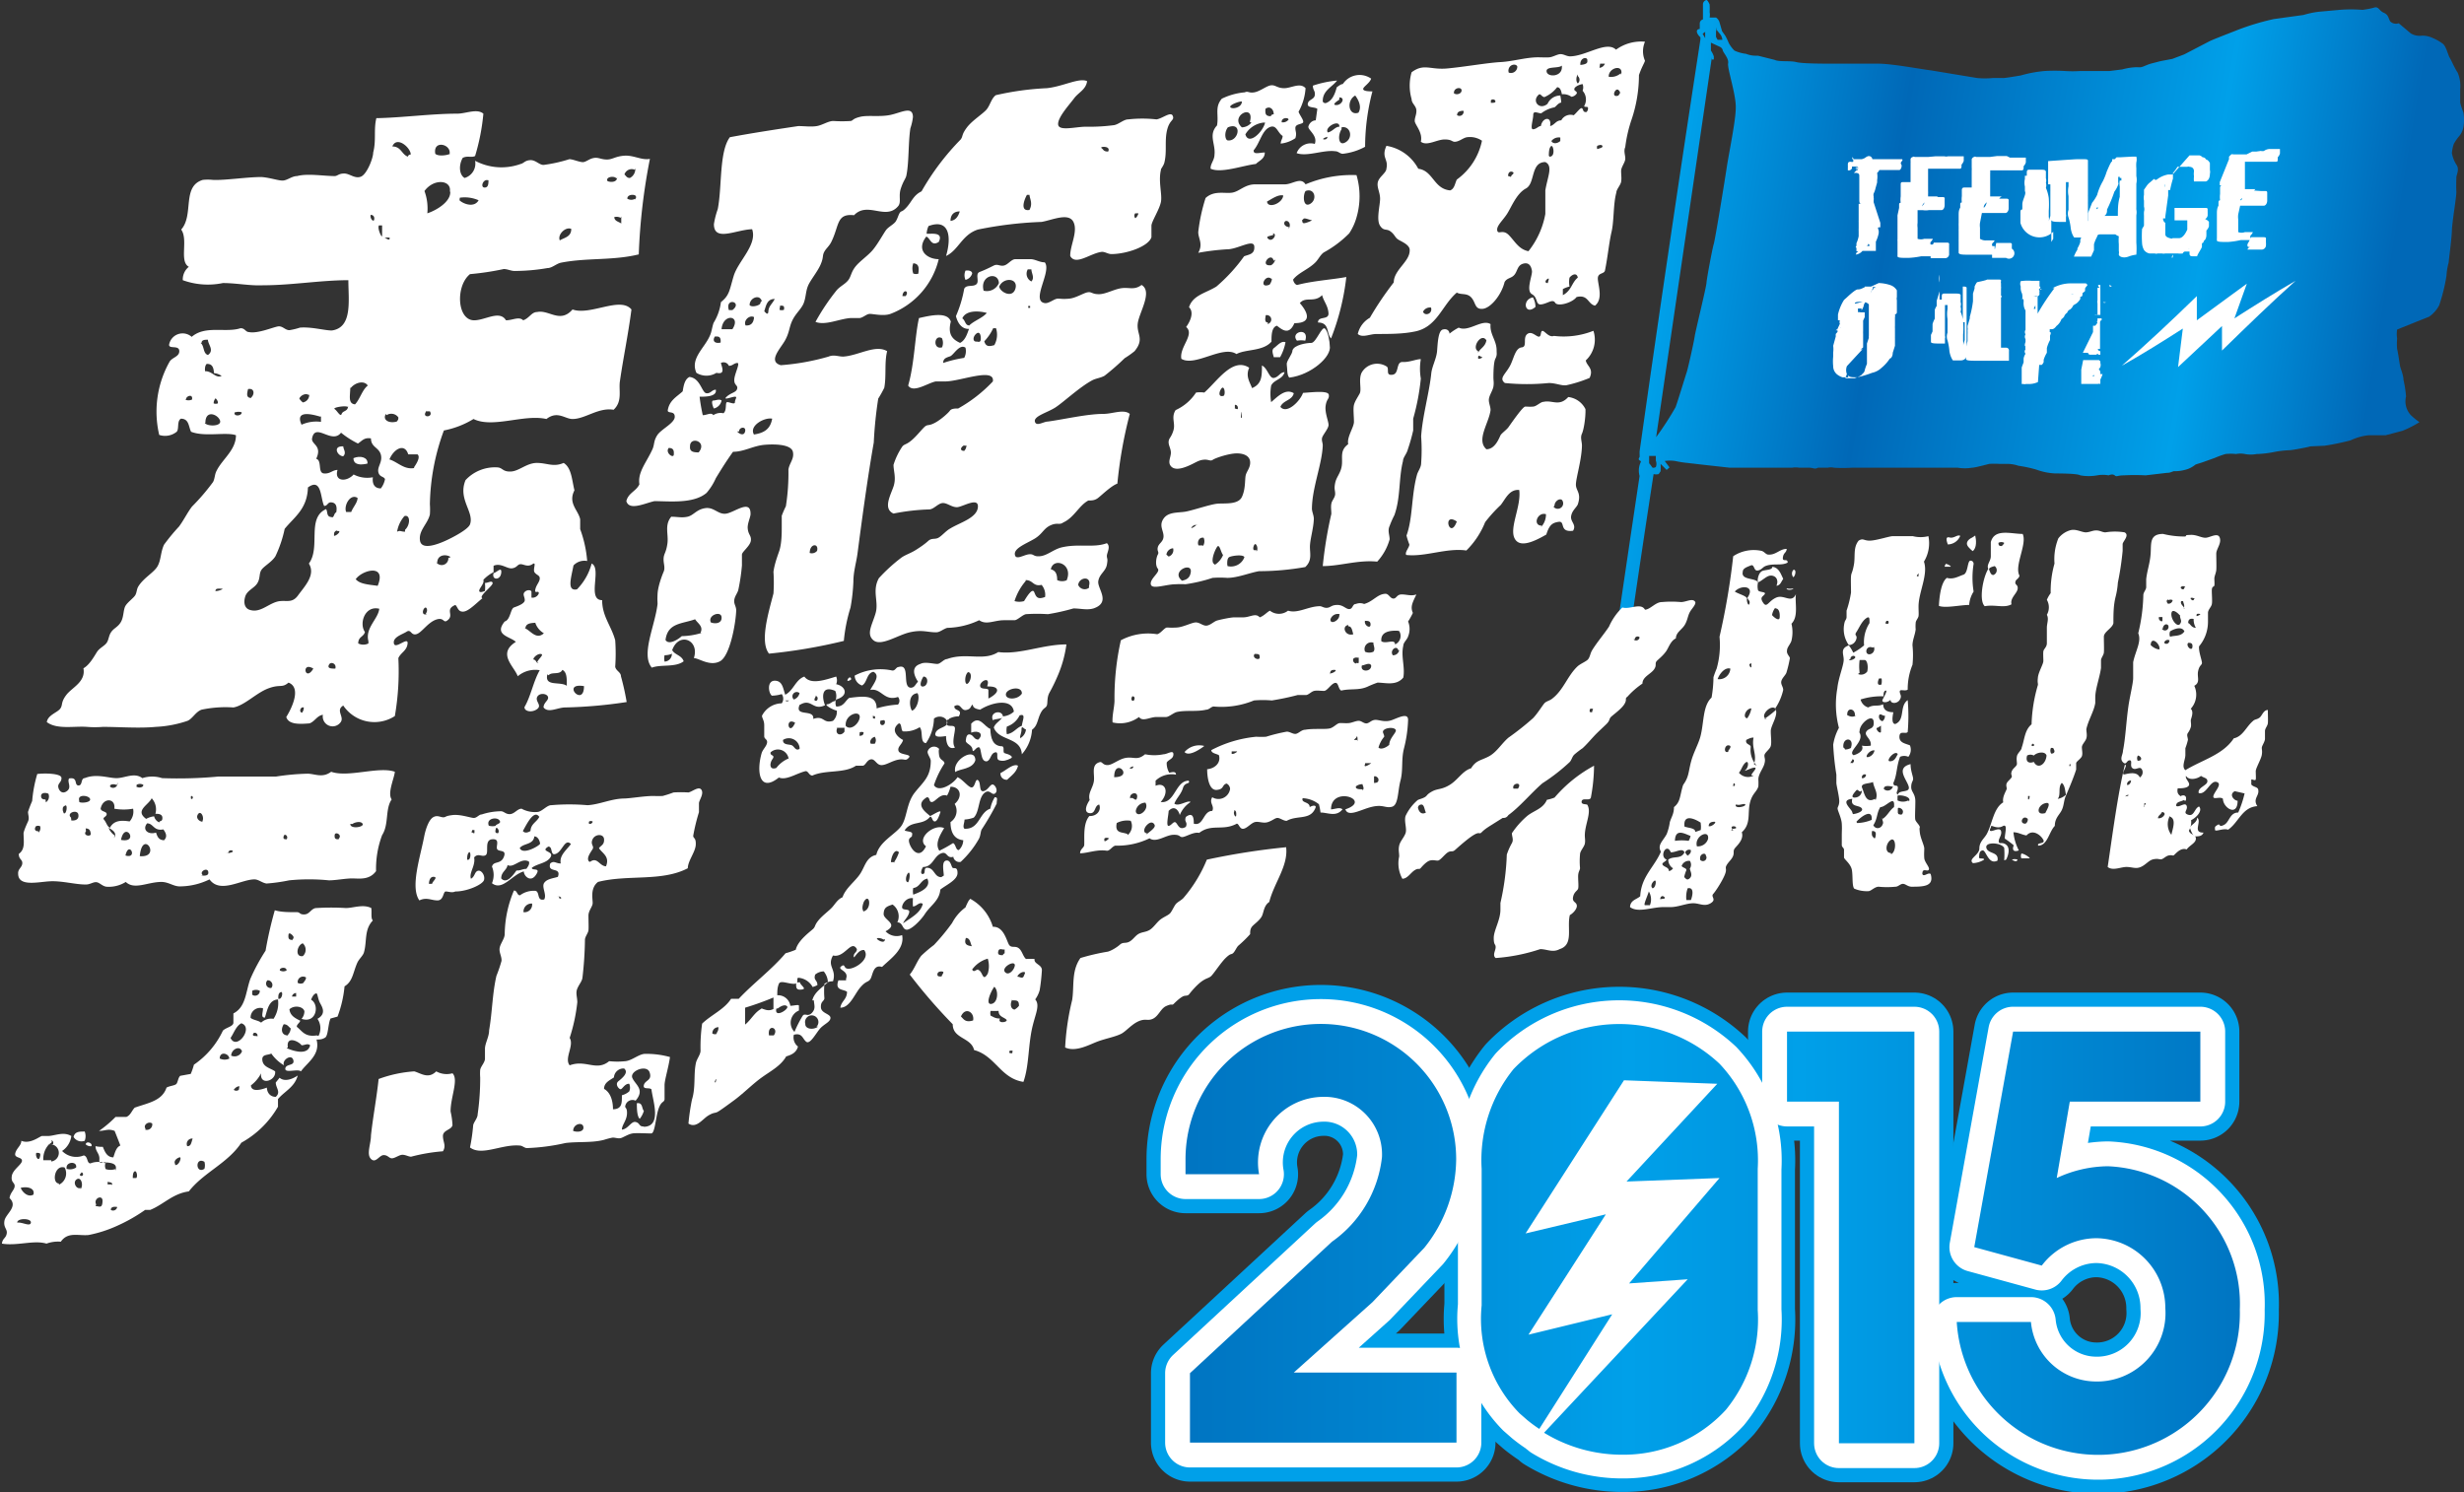 <svg xmlns="http://www.w3.org/2000/svg" xmlns:xlink="http://www.w3.org/1999/xlink" viewBox="0 0 77.38 46.87"><rect x="0" y="0" width="77.38" height="46.87" fill="#333333" stroke="none"/><defs><style>.cls-1,.cls-3{fill-rule:evenodd;}.cls-1{fill:url(#linear-gradient);}.cls-2,.cls-3,.cls-6,.cls-7{fill:#fff;}.cls-4,.cls-5{fill:#00a0e9;stroke:#00a0e9;}.cls-4,.cls-5,.cls-6,.cls-7{stroke-linecap:round;stroke-linejoin:round;}.cls-4{stroke-width:2.45px;}.cls-5{stroke-width:2.34px;}.cls-6,.cls-7{stroke:#fff;}.cls-6{stroke-width:1.56px;}.cls-7{stroke-width:1.49px;}.cls-8{fill:url(#linear-gradient-2);}.cls-9{fill:url(#linear-gradient-3);}.cls-10{fill:url(#linear-gradient-4);}.cls-11{fill:url(#linear-gradient-5);}</style><linearGradient id="linear-gradient" x1="75.64" y1="12.24" x2="52.36" y2="8.37" gradientUnits="userSpaceOnUse"><stop offset="0.05" stop-color="#0068b7"/><stop offset="0.3" stop-color="#00a0e9"/><stop offset="0.72" stop-color="#0068b7"/><stop offset="1" stop-color="#00a0e9"/></linearGradient><linearGradient id="linear-gradient-2" x1="70.41" y1="38.74" x2="37.39" y2="38.74" gradientUnits="userSpaceOnUse"><stop offset="0" stop-color="#0075c2"/><stop offset="0.42" stop-color="#00a0e9"/><stop offset="1" stop-color="#0075c2"/></linearGradient><linearGradient id="linear-gradient-3" x1="70.42" y1="38.87" x2="37.37" y2="38.87" xlink:href="#linear-gradient-2"/><linearGradient id="linear-gradient-4" x1="70.41" y1="39.02" x2="37.39" y2="39.02" xlink:href="#linear-gradient-2"/><linearGradient id="linear-gradient-5" x1="37.17" y1="38.9" x2="70.37" y2="38.9" xlink:href="#linear-gradient-2"/></defs><title>logo_mikakunin_2015_w_1</title><g id="レイヤー_2" data-name="レイヤー 2"><g id="レイヤー_1-2" data-name="レイヤー 1"><path class="cls-1" d="M77.36,3.53a2.21,2.21,0,0,1-.1-.31s0-.35,0-.42a1.05,1.05,0,0,0-.08-.52c-.1-.15-.2-.39-.25-.47s-.11-.36-.22-.44a1.55,1.55,0,0,0-.32-.18.73.73,0,0,0-.33-.07.54.54,0,0,1-.35-.07L75.33.73a.26.26,0,0,1-.27-.06C75,.55,75,.46,74.86.4s-.15-.18-.27-.17a2.58,2.58,0,0,1-.4.08,4.42,4.42,0,0,0-.72,0l-.66.06a2.81,2.81,0,0,0-.47.1l-.94.13a7.91,7.91,0,0,0-1.18.36c-.43.17-.75.29-.86.35l-.77.4-.37.14-.37.07L67.54,2c-.22.07-.26.13-.41.11a1.82,1.82,0,0,0-.48.07l-.4.05-.29,0c-.08,0-.51,0-.63,0a3.49,3.49,0,0,1-.48,0,5.72,5.72,0,0,0-.64,0,3.91,3.91,0,0,0-.75.14s-.53.09-.55.08l-.33,0a2.61,2.61,0,0,1-.49,0l-1.45-.24C60.43,2.19,59.42,2,59,2s-1.06,0-1.4,0-1,0-1.19-.05-.54,0-.68-.07l-.52-.13c-.13,0-.22,0-.38-.06a1.21,1.21,0,0,1-.36-.1,1,1,0,0,1-.18-.24,1.92,1.92,0,0,0-.11-.23l-.1-.14L54,.7a.28.28,0,0,0-.11-.15l-.11,0h-.09a.45.45,0,0,0,0-.17,2.34,2.34,0,0,0,0-.24S53.63,0,53.59,0a.14.14,0,0,0-.11.13c0,.1,0,.32,0,.32l0,.16a.13.13,0,0,0-.1.13c0,.11,0,.17,0,.17s-.13,0-.08.13a.38.38,0,0,0,.1.13l0,.07q-1,6.51-1.91,12.94l0,.06a1,1,0,0,1,0,.12s-.06.06,0,.1.05,0,0,.15a.64.64,0,0,0,0,.34h0q-.37,2.47-.73,4.93l.41.09q.37-2.54.76-5.08l0,0a.34.34,0,0,0,.16,0l.06-.09a2.33,2.33,0,0,0,0-.23l.19.19.09-.08-.15-.2a1.07,1.07,0,0,1,.33,0,3.29,3.29,0,0,0,.38.06l.52.06.81.09,1,0h.51l.45,0a.66.66,0,0,1,.22,0c.2,0,.17,0,.31,0s.18.06.28,0l.31,0a.4.4,0,0,1,.19,0,4.32,4.32,0,0,0,.56,0c.07,0,.48,0,.6,0l.87,0,.47,0c.05,0,.57,0,.75,0s.59,0,.64,0a1.39,1.39,0,0,0,.45,0c.09,0,.42-.09.54-.12a2.68,2.68,0,0,1,.32,0c.07,0,.21,0,.25,0a1.1,1.1,0,0,1,.35.06,3.93,3.93,0,0,1,.56.12,2,2,0,0,0,.59.12c.13,0,.7,0,.79.06a1.51,1.51,0,0,0,.53,0,1,1,0,0,1,.36,0s.12-.06.19,0,.07,0,.29,0a6.12,6.12,0,0,1,.68,0l.68-.08c.06,0,.07,0,.2-.05a1.3,1.3,0,0,0,.45-.07.87.87,0,0,0,.24-.14l.22-.07.39-.14a2.91,2.91,0,0,1,.33-.12,1.49,1.49,0,0,1,.33,0,.73.73,0,0,1,.28,0,1,1,0,0,0,.37,0,3.1,3.1,0,0,0,.53-.06,3.11,3.11,0,0,1,.51-.06c.07,0,.61-.1.64-.12L73,14a7.67,7.67,0,0,0,.82-.17,1.74,1.74,0,0,1,.57-.16l.53,0,.53-.14a3.39,3.39,0,0,0,.53-.27s-.25-.18-.31-.27a.64.64,0,0,1-.11-.54,3.66,3.66,0,0,0-.08-.52c0-.13-.08-.33-.1-.4s-.06-.41-.1-.57a1.8,1.8,0,0,1,0-.33.89.89,0,0,1,0-.28s.89-.36,1-.4a1,1,0,0,0,.32-.36,5.48,5.48,0,0,0,.23-.93,2,2,0,0,1,.07-.42c0-.07.09-.7.1-1s.15-1.08.14-1.23,0-.36,0-.44.11-.25,0-.4A1,1,0,0,1,77,4.81a1.16,1.16,0,0,1,.06-.29,1.6,1.6,0,0,1,.14-.21A.63.63,0,0,0,77.36,4,1.3,1.3,0,0,0,77.36,3.53ZM53.91.86v0a.4.4,0,0,1,0,.08s0,0,.09.11a.34.34,0,0,1,.09.2l-.15,0-.05-.09L53.89,1Zm-.16.41h0l0,0h-.05ZM53.55,1c0,.07,0,.14,0,.2l-.08-.14ZM52,14.67s-.09.05-.12,0-.09-.12-.09-.12,0-.15,0-.23H52l0,.15A.27.27,0,0,1,52,14.67ZM54.51,3.4c0,.38-.22,1.44-.28,1.84s-.36,2.25-.41,2.42-.22,1.08-.23,1.23-.34,1.48-.37,1.68-.21,1-.25,1.12-.28.91-.35,1.1a9.91,9.91,0,0,1-.61.94Q52.88,7.8,53.76,1.8l0,.07.06,0a.82.82,0,0,0,0-.1.63.63,0,0,0-.09-.18c0-.08,0-.16,0-.25l.15.07.13.06a.16.16,0,0,1,.09.1c0,.07.2.26.17.42S54.53,3,54.51,3.4Z"/><path class="cls-2" d="M58.63,4.94h0s0,0,0,0h0l-.11.09v0h0s0-.06.13-.12h0l0,0h0A.11.11,0,0,1,58.8,5l0,0h0l0,0,.07,0V5l0,0,0,0h.13l.1,0h.36s0,0,0,0h0v0h0s0,0,.1,0v0h0s0,0,0,0h0s0,0,.06,0h0s0,0,.1,0h0s.06,0,0,.07,0,.09,0,.13h0s0,0,0,0v0h0c0,.09-.05.14-.07.14h0v0h-.5l-.06,0h-.07a.25.25,0,0,1-.07.09h-.06v0h.06l0,0a.76.76,0,0,1,0,.23v0h0v.07l0,0h0l-.05.18h0a.68.68,0,0,1-.06.17v0h0l0,0a.18.18,0,0,0,0,.09h0s0,.05,0,.05a0,0,0,0,0,0,0,.09.09,0,0,1,0,.06s0,0,0,0l0,.07L59.05,7l0,.08a.21.21,0,0,0,0,0s0,.06,0,.06h0s0,0-.05,0,0,.08,0,.12,0,0,0,.06l0,0v0a1.05,1.05,0,0,1-.09.27s0,0,0,0h0l0,.24h0s0,0,0,0,0,0,0,0,0,.05,0,.05h0v0h0s0,0,0,0h-.06l0,0h0v0h-.36a.25.25,0,0,0,0,0s0,0,0,0h0A.33.33,0,0,1,58.21,8V8h0s.06,0,.08,0h0v0s0,0,0-.05l0,0h0l.07-.06,0,0s0,0,0,0h0l-.06,0h0s0,0,0,0v0a0,0,0,0,1,0-.05v0s0,0,0,0l0-.06s-.05,0,0-.06l0-.08a.14.14,0,0,1,0,0,1,1,0,0,0,.07-.22c0-.05,0-.11,0-.16h0s0,0,0,0a.86.86,0,0,1,0-.09l0-.14,0,0h0l0-.05a.27.27,0,0,1,0,0,.59.59,0,0,1,0-.06h0V6.4h.1v0c-.05,0-.08,0-.08-.12l0-.08,0-.09s0,0,0-.07l0-.09v0h0V5.83l0-.23V5.54c0-.06,0-.09-.09-.11h-.08l0,0h0l.07-.07s.05,0,.06-.06h0l.06,0h0v0c-.07,0-.1,0-.11.06h0V5.23h0l0,0v0l0,0h0v0h-.14s0,0,0,.06h0a.16.16,0,0,1-.07.06s0,0,0,0h0s0,0,0-.06l0,0h0v.06h-.06s0,0,0,0v0l0-.09a.33.33,0,0,0,0-.06c0-.08,0-.12.09-.12a.14.14,0,0,0,.08,0V5h0s0,0,0,0l.09,0h.1s.08,0,.08,0ZM58.22,5h0V5h0v0s0,0,0,0h-.05s0-.05,0-.07h0Zm.08.21s0,.06-.06.06v0h.13S58.35,5.26,58.31,5.23Zm0,2.77V8h0Zm.16-2.75h0l0,0h0S58.49,5.24,58.49,5.26Zm-.05,2.86h0Zm.08-1.3v0h0v0Zm0,.54h0Zm.14-2.17h0Zm-.09,2.88h0v0h0l0,0h0Zm0-.82h0v0h0Zm0,.89h0v0h0Zm.12-.45s0,.05,0,.06,0,0,0,0h-.05v0a.12.12,0,0,0,.1,0h0V7.69Zm0-2.56h0v0h0v0h0Zm-.05,1.25h0Zm0,0h0v0Zm0,1.11,0,.05h0l0,0s0,0,0-.08Zm0-2s0,0,0,0a.05.05,0,0,0,0,0h0Zm0-.41v0l0,0h0Zm0,.12h0Zm0,1.19s0,0,0,0h0s0,0,0,0h0ZM58.92,5l-.06.1a0,0,0,0,1,0,0h0V5.1l0,0s0-.05,0,0Zm0-.07h0Zm0,1.53h0Zm.15-1a.05.05,0,0,1,0,0,0,0,0,0,1,0,0h0l0,0h.07s0,0,0,0l0,0h-.08Zm0-.29h0Zm0,1.26h0Zm.06-1.27h0Zm0-.27h0Zm0,.27h0Zm0,1.28h0Zm.05-.78h0Zm.07-.54h0l0,0Zm0,0h0Zm0,0h0Z"/><path class="cls-2" d="M60.77,4.91s0,0,.05,0h.07v0l.18,0a.19.19,0,0,0,.1,0h0s.06,0,.16,0h.34l0,.09v.05a.29.29,0,0,1-.07.12h0l0,.06,0,0v0h0s0,.07-.05.07h-1s0,0,0,.05,0,.07,0,.1v.05l0,.06h0a.31.31,0,0,0,0,0h0s0,.05,0,.05h0l0,.07V6h0a.73.73,0,0,1,0,.09s0,.06,0,.08,0,0,0,0l0,0h.33c-.05,0-.09.07-.1.07h0l0,0h0l0,0h0s0,0,0-.05,0,0,0,0h0l.1,0h.11c.06,0,.09,0,.08.08l0,.05h0l0,.07v.05a.33.33,0,0,1,0,0c0,.1-.05.16-.1.16l-.26,0h-.14a.56.56,0,0,1-.19,0c-.1,0-.16,0-.16,0l0,0L60.22,7a.57.57,0,0,0,0,.15l0,.06v0s0,.05,0,.08h0v.08l0,.13a.33.33,0,0,0,.21,0h.27l0,0v0h0s0,0,0,0a.26.26,0,0,1-.07.1.1.1,0,0,0,0,.08h0s0,0,0,0,0,0,0,0a0,0,0,0,1,0,0l.07,0h0V8a.1.1,0,0,1-.09.05s0,0-.09,0h-.11l-.08,0s0,0,0,0a2.54,2.54,0,0,1-.4.05c-.24,0-.36,0-.34-.07h0v0s0-.08,0-.11v0s0,0,0-.07l0-.06h0l0-.05,0-.09s0,0,0-.07h0v0h0a.31.31,0,0,1,0-.07.3.3,0,0,0,0,0h0a.26.26,0,0,0,0,0V7.3s0,0,0-.06l0-.08,0-.1,0-.12,0-.08s0,0,0-.05h0a.41.41,0,0,1,0-.05l.05-.23s0,0,0,0l0-.08a.22.22,0,0,1,0,0c0-.05,0-.08.05-.08h0l0,0h0a.68.68,0,0,1,0-.2V6h0l0-.05v0l0,0v0l0-.06v0l0,0v0c0-.06,0-.09,0-.09h0v0h0c0-.05,0-.08.07-.08h0v0H60V5.38h0V5.24l0-.12a.43.43,0,0,0,0-.06V5s0-.05.07-.07h0a.05.05,0,0,1,.06,0h0s0,0,.1,0l.17,0,.15,0Zm-1.29,2h0ZM60,5.81h0v0h0v0Zm.07,0h0v0Zm0,.52h0v0ZM60.18,5V5h0V5Zm.08,1.57h0l0,0h0Zm.18-.21a.24.24,0,0,0-.08.12h0s0,0,0,0,0,0,.05-.06,0,0,0,0,0,0,0,0S60.45,6.35,60.44,6.35Zm-.08.24v.06h0a.08.08,0,0,0,0,0v0Zm.07-1.16s0,0,0,0v0Zm.3,2.18h.38c.08,0,.11,0,.1.08a.1.1,0,0,0,0,0h0v.05a.3.3,0,0,0,0,0l0,.1V8a.42.42,0,0,0,0,0,.13.13,0,0,1-.14.11h-.44V8s0-.07.09-.07v0l0,0h0c-.07,0-.11,0-.09-.1l0,0h0s0,0,0,0v0h0Zm-.16.22h0l0,0h0v0Zm.1.14V8h0V8Zm.23-3h0Zm0,1.62h0v0h0s0,0,0-.05Zm0,0h0ZM61.14,5h0V5Zm.1,0h0Zm0,2.43h0Zm.33-2.17h0Zm.08-.08h0Z"/><path class="cls-2" d="M62.72,4.9s0,0,.05,0h.07v0l.18,0,.1.05h0s.06,0,.16,0h.34l0,.1v.05a.27.27,0,0,1-.07.12v0l0,.06,0,0v0h0s0,.07-.05.07h-1s0,0,0,0a.62.62,0,0,1,0,.1v.05l0,.06h0a.24.24,0,0,0,0,0h0s0,.05,0,.05h0l0,.07V6h0V6h0v.09l0,.08s0,0,0,0h.38c-.05,0-.09.07-.1.07v0h0l0,0h0l0,0h0s0,0,0,0,0,0,0,0h0l.1,0h.11c.06,0,.1,0,.09.08l0,.05h0l0,.07v.1c0,.1-.06.15-.1.15h-.29l-.1,0h0l-.19,0c-.11,0-.16,0-.16,0l0,0L62.18,7a.52.52,0,0,0,0,.15l0,.06v0s0,.06,0,.08h0v.08l0,.13a.33.33,0,0,0,.21.05h.25v0h0s0,0,0,0a.25.25,0,0,1-.07.09.09.09,0,0,0,0,.09h0s0,0,0,0h0l.07,0h0V8a.1.1,0,0,1-.09,0s0,0-.1,0h-.19s0,0,0,0l-.4,0c-.24,0-.36,0-.35-.08h0a.06.06,0,0,1,0,0s0-.08,0-.11v0s0,0,0-.07l0-.06h0l0,0,0-.09a.7.7,0,0,1,0-.07h0v0h0l0-.06v0h0s0,0,0,0V7.25a.52.52,0,0,1,0-.06l0-.08a1,1,0,0,1,0-.11l0-.11,0-.08s0,0,0-.05h0a.4.4,0,0,0,0,0c0-.08,0-.16.05-.24s0,0,0,0l0-.08v0c0-.05,0-.08.05-.08h0l0,0h0a.78.78,0,0,1,0-.2v0h0l0-.05v0l0,0v0l0-.06v0l0,0v0c0-.06,0-.09,0-.09h0v0h0s0-.07.07-.07H62v0h-.08V5.36h0v0a.63.63,0,0,0,0-.1l0-.11V5a.12.12,0,0,1,.07-.07h0a.06.06,0,0,1,.07,0h0s0,0,.1,0l.17,0,.16,0Zm-1.29,2h0Zm.49-1.11h0v0h0v0Zm.07,0h0Zm0,.51h0v0ZM62.13,5V5h0a.05.05,0,0,0,0,0Zm.08,1.57h0l0,0h0Zm.18-.21a.26.26,0,0,0-.09.12h0s0,.05,0,.05,0,0,.05-.06a0,0,0,0,0,0,0h0S62.41,6.34,62.39,6.34Zm-.08.24v0h0V6.57Zm.08-1.16s0,0,0,0v0Zm.3,2.19h.39c.08,0,.11,0,.1.08v0h0a.06.06,0,0,1,0,0v0s0,0,0,0l0,.1v0a.31.31,0,0,1,0,0A.13.13,0,0,1,63,8.1h-.16l-.09,0h-.19V8s.05-.08.09-.08a.35.35,0,0,1,0,0h0l0,0h0c-.08,0-.11,0-.1-.1v0h0s0,0,0,0,0,0,0,0h.1Zm-.15.21v0h0Zm.1.15V8h0V8Zm.23-3h0Zm-.05,1.61h0v0h0s0,0,0,0Zm0,0h0ZM63.1,5V5Zm.1,0h0Zm0,2.42h0Zm.33-2.16h0Zm.08-.08h0Z"/><path class="cls-2" d="M65.23,5s0,0,0,0h.18c.11,0,.17,0,.16.06l0,0v.07l0,0h0v0s0,.09,0,.13l0,0V5.5l0,.05v0l0,.08a.38.38,0,0,0,0,0h0v0h0l0,.07,0,.08V6l0,0a.34.34,0,0,1,0,0l0,.06s0,0,0,.06h0a.45.45,0,0,0,0,.05h0v0l0,.06s0,0,0,.12h0a.4.4,0,0,0,0,.05s0,0,0,0h0v.1s0,.07,0,.07v0l0,.1,0,.11,0,0a.31.31,0,0,1,0,0v.07l0,.06v0l0,0a.45.45,0,0,1,0,.05l0,.08v0l0,.07h0s0,0,0,.12v.06a.23.23,0,0,1,0,0c0,.11-.1.17-.18.17h-.25a.13.13,0,0,1,0-.06h0s0,0,0,0,0,0,0,.06h0s-.08-.09-.11-.29a1.66,1.66,0,0,0-.07-.34.36.36,0,0,1,0-.24l0-.13,0-.07s0-.1,0-.23a.8.8,0,0,1,0-.31v0l0-.13h-.08v0a0,0,0,0,1,0,0v0s0,0,0,.07l0,.09h0l0,0v0s0,0,0,.06,0,0,0,0h0l0,.05v0h0s0,.09,0,.14l0,0v0s0,.08,0,.11h0a.07.07,0,0,0,0,0l0,.15,0,0h0l0,0v0l0,.1h0l0,.11v0l0,.13,0,0a.06.06,0,0,0,0,0,.14.14,0,0,1,0,.08l0,.09h0s0,.08,0,.07h-.11c-.24,0-.36,0-.35-.08V7.74h0l0-.14.06-.1s0,0,0-.05h0s0-.07,0-.11v0s0,0,0-.06h0A.62.62,0,0,1,63.45,7V7h0c0-.08,0-.15,0-.22h0V6.7c0-.08,0-.12.06-.12h0l0-.16h0c0-.09.05-.19.08-.29s0-.1,0-.15l0-.07h0l0-.05h0a.53.53,0,0,1,0-.24h0s0-.07,0-.1v0h0a.3.3,0,0,0,0,0h0v0s0,0,.06,0h0s0,0,0,0,0,0,0-.07h0v0c0-.08,0-.12.08-.12h.33c.14,0,.2,0,.19.1l0,.17a.24.24,0,0,1,0,.14.27.27,0,0,1,0,.16,1.24,1.24,0,0,1,.09.32,2.81,2.81,0,0,1,0,.4l0,.11c0,.05,0,.08,0,.08v0a.34.34,0,0,1,0,.14h0v0l.05-.17v0l0,0a.28.28,0,0,1,0,0l0-.14s0-.07,0-.1V6a.34.34,0,0,0,0-.05h0V6l0,0c0-.07,0-.14,0-.21a.41.41,0,0,0,0,0l0,0h0s0,0-.07,0l0-.09a1,1,0,0,1,0-.1V5.36s0,0,0-.07h0v0l0-.07h0V5.06a.11.11,0,0,1,0,0h0S65.16,5,65.23,5Zm-1.7,2.52v0h0Zm.11.05s0,0,.1,0v0ZM64,5.27h0Zm0,.63h0Zm.1.13v0h0Zm.27.44v0h0a.22.22,0,0,0,0,0Zm0,.05v0h0v0Zm.7.8a0,0,0,0,1,0,0h0v0Zm.12-1.5v0h0l0,0Z"/><path class="cls-2" d="M66.94,4.92H67c.06,0,.1,0,.09,0h0a.38.38,0,0,1,0,.18h0v0a1,1,0,0,0,0,.18s0,.09,0,.13l0,0s0,0,0,.06l0,.06a.59.59,0,0,1,0,.24h0l0,.11V6l0,0s0,0,0,.12h0v0l0,.18h0s0,.1,0,.15,0,0,0,.06a.1.1,0,0,1,0,0,.61.61,0,0,0,0,.07v0a.49.49,0,0,1,0,.18h0V7c0,.16,0,.31,0,.46h0c0,.06,0,.11,0,.16v0h0a.3.3,0,0,0,0,0h0a2.5,2.5,0,0,1,0,.38h0s-.09,0-.25.06-.31,0-.3-.08a.23.23,0,0,0,0-.1l0-.05s0,0,0-.06,0,0,0-.1,0,0,0,0h0a1.43,1.43,0,0,1,0-.25v0a.36.36,0,0,1-.11-.06h0s0,0-.11,0H66c-.08,0-.13,0-.14.07a1.25,1.25,0,0,0-.1.24v.06l0,.06v.07l-.09.2s0,0-.07,0h-.41s-.06,0-.06,0a1.06,1.06,0,0,1,.11-.22V7.8a.82.82,0,0,0,.09-.2l0,0a.2.2,0,0,0,0,0s0-.07,0-.07h0a2.38,2.38,0,0,0,.11-.32h0a.72.72,0,0,0,.08-.18h0v0c0-.06,0-.09.05-.09s0,0,0,0V6.7l.13-.33a1.29,1.29,0,0,0,.16-.25,1.79,1.79,0,0,1,.18-.43,2,2,0,0,0,.12-.3h0c.09-.21.14-.32.17-.32s0,0,0,0h0V5l.08,0s0,0,.06-.06h0s0,0,0,0h0l.11,0h0Zm-1.3,2.29s0,0,0,0h0s0,0,0,0l0,0Zm.25-.69h0l-.05,0v0s0,0,0,.05l0,0h0v0h0a.1.1,0,0,0,.06-.06h0v0l0,0h0s0,0,0-.05V6.46s0,0,0,.05Zm.1-.44,0,0h0Zm0,.36h0l0,0h0Zm0,.62h0l0,0h0a.12.12,0,0,0,0,0Zm0,.26v0h0ZM66.05,6l0,0h0l0,0h0Zm0,1h0V7Zm.53-1.45a.06.06,0,0,1-.06,0h0s0,.05,0,.08l0,0v0s0,0,0,0h0l0,.1a.08.08,0,0,1,0,.07.81.81,0,0,1-.12.22,4.42,4.42,0,0,1-.23.56c0,.07,0,.14-.08.2s0,0,0,0l0,0,.11,0h.31c0-.2,0-.4.06-.6v0a.42.42,0,0,1,0-.07s0-.08,0-.12h0s0,0,0-.13h0a.53.53,0,0,1,0-.19v0l0,0s0,0,0,0h.05c0-.05,0-.08,0-.08h-.05s0,0,0,0S66.58,5.53,66.56,5.53Zm-.31,1.71v0h.05Zm.19-1.9h0Zm0,0v0h0v0Zm.07.44h0ZM66.62,5h0Zm.18.46-.07,0a0,0,0,0,1,0,0h0a.16.16,0,0,0,0,0h0s0,0,0-.05h0Zm-.06.15v0h0v0Zm0,2,0,0h.05Zm.12-2.23h0v0h0Zm-.09,2.26s.05,0,0,.07,0,0,0,0l0,0-.06-.06Zm.16-2.37h0l0,0h0l0,0a.08.08,0,0,0,0,0Zm0,1.13h0Zm-.05,1.43v0h0v0Zm.09-.44h0v0Zm0,.25v0h0Z"/><path class="cls-2" d="M68.76,4.88h0l.12,0,.06,0c.09,0,.13,0,.13,0s0,0,0,0h0s0,0,0,0a.2.2,0,0,1,.1.06.12.12,0,0,1,.11.07s.06,0,.12.11h0v0l0,0h0l0,0a.09.09,0,0,0,0,0h0s0,.06,0,.08v0s0,0,0,.14h0v0a.25.25,0,0,1,0,.12c0,.16-.08.23-.13.24H68.9v0h0a.7.7,0,0,1,0-.16v0a.56.56,0,0,1,0-.16c0-.1-.07-.14-.14-.14a.08.08,0,0,0-.07,0h-.13l-.18,0a.93.93,0,0,1-.14.19l0,0s0,.08,0,.12h0s0,0,0,.06a3.51,3.51,0,0,0-.09.36v0a.14.14,0,0,1,0,0h0v0s-.06,0-.06,0h0l0,0h0v.05s0,.08,0,.12h0a.13.13,0,0,1,0,0v0h0L68,6.8s0,0,0,0l0,.06h-.07s0,0,0,0h0A.15.15,0,0,0,68,7h0l0,.12v0h0s0,.06,0,.09v0l0,.12v0s0,0,0,0l0,0h0c0,.06,0,.11.14.15s0,0,.13,0l.16,0c.09,0,.18-.09.26-.27l0-.13s0,0,0,0V7.14c0-.15,0-.22,0-.22h-.2c-.14,0-.21,0-.2,0l0-.05V6.77h0v0l0-.06V6.6a.43.43,0,0,1,0-.07l.07,0H69c.05,0,.08,0,.09,0l.14,0h0c.07,0,.1,0,.1.05v0a.43.43,0,0,0,0,.06l0,.06v.07h0a.16.16,0,0,1-.08.11s0,0,0,0h0s0,0,0,0,.14.06.12.12a.06.06,0,0,1,0,0l0,0h0s0,0,0,.11h0a.34.34,0,0,1-.08.13v.14c0,.12-.06.18-.08.18h0v0s0,.07-.06.08h0s0,.07,0,.11S69,8,69,8.05l-.1,0c-.09,0-.14,0-.14-.09s0,0,0-.06,0,0,0,0,0,0,0,0l-.13,0h0s0,0,0,0v0s0,0,0,0h0a.08.08,0,0,0-.08.06h0v0h0a.54.54,0,0,1-.16,0s-.08,0-.22,0H68a.23.23,0,0,1-.11,0h-.13a.12.12,0,0,1-.09,0h-.07c-.05,0-.08,0-.1,0a.27.27,0,0,1-.17-.11.5.5,0,0,1-.06-.21h0s0,0,0,0h0a3.37,3.37,0,0,1,0-.45l.06-.1V7s0-.07,0-.1v0h0s0,0,0-.08h0a.31.31,0,0,1,0,0h0l0,0v0l0,0h0l0-.05h0a1,1,0,0,1,0-.12v0h0v0a.27.27,0,0,0,0-.16h0v0l0-.12h0l0,0s0,0,0-.07l0,0a.46.46,0,0,1,0-.18h0s0,0,0-.05l0-.05a.31.31,0,0,1,0,0s0,0,0-.06l.09-.13,0,0a.29.29,0,0,1,0,0,.51.51,0,0,1,.11-.11s0,0,.08-.07,0,0,.11,0a.84.84,0,0,1,.37-.17h.14ZM67.64,7.62v0l0,0,.06,0Zm0,.28h0l0,0h0l0,0h0Zm0-.33h0ZM68,5.78h0a.14.14,0,0,0,0,.1l0,0s0,0,0,0S68,5.78,68,5.78Zm0,.1h0v0h0Zm-.08,2.21H68s0,0,0,0h0c-.08,0-.12,0-.11,0Zm.31,0s.06,0,.06,0l0,0h0s0,0-.09,0h0A.17.17,0,0,1,68.25,8Zm.11-2.66h0Zm.2-.37s0,0,0,0a.43.43,0,0,0,0,0Zm0,.08h0ZM68.65,5v0h0s0,0,0,.05h0s0-.06,0-.06V5Zm.07,0h0Zm0,2.83h0Zm0,0h0Zm0,0a0,0,0,0,0,0,0,.07.07,0,0,0,.06-.06h.06l0,0h0v0h0Zm.26,0h0l0,0Zm.07-.4h0s.06,0,.06,0h0Zm.1-.42h0Z"/><path class="cls-2" d="M70.73,4.76l.05,0h.08v0L71,4.74a.18.18,0,0,0,.1,0h0s.06-.05.16-.06h.24l.1,0,0,.09v.05a.27.27,0,0,1-.07.12h0l0,.06,0,0v0h0c0,.05,0,.08-.05.08h-.22l-.13,0-.29,0-.12,0h0l-.12,0h-.1s0,0,0,.05l0,.1V5.5l0,.06h0v0h0s0,.05,0,.05h0l0,.08s0,.06,0,.08h0s0,.06,0,.09l0,.08s0,0,0,0l0,0h.33a.37.37,0,0,1-.11.09h0l0,0h0l0,0h0s0,0,0-.05,0,0,0,0h0L71,6h.11c.07,0,.09,0,.09.06l0,.06h0l0,.08v.1c0,.1-.06.16-.1.16l-.26,0h-.33c-.11,0-.16,0-.16,0l0,0-.06.27a.56.56,0,0,0,0,.16l0,.07v.12h0s0,.05,0,.08l0,.13a.3.3,0,0,0,.21,0h.25v0h0s0,0,0,0a.25.25,0,0,1-.07.1.09.09,0,0,0,0,.09h0l0,0s0,0,0,0v0l.07,0h0v0a.12.12,0,0,1-.09.06s0,0-.1,0h-.11l-.08,0s0,0,0,0a2.49,2.49,0,0,1-.4.06c-.24,0-.36,0-.35-.06h0V8l0-.11v0s0,0,0-.07l0-.06v0h0l0,0,0-.09a.5.5,0,0,0,0-.07h0a.2.2,0,0,1,0,0h0a.52.52,0,0,1,0-.06v0h0v0a.29.29,0,0,1,0-.06V7.14l0-.08,0-.11s0-.07,0-.11l0-.09s0,0,0,0v0h0s0,0,0-.05,0-.16.05-.24v0l0-.08a.33.33,0,0,0,0,0c0-.06,0-.08.05-.09h0l0,0h0a.75.75,0,0,1,0-.2l0,0h0l0-.05v0l0,0a.11.11,0,0,0,0,0l0-.06v0l0,0v0c0-.06,0-.09,0-.09h0v0h0s0-.07.07-.07h0v0h-.08v0l0,0h0v0s0-.07,0-.1L70,5V4.92s0,0,.07-.07h0a.06.06,0,0,1,.06,0h0s0,0,.1,0l.16,0h.16ZM69.44,6.84h0Zm.49-1.13h0v0h0v0Zm.07,0h0v0Zm0,.52v0h0v0Zm.15-1.36v0h0v0Zm.08,1.57h0l0,0h0Zm.18-.22a.28.28,0,0,0-.09.13h0s0,0,0,0,0,0,0-.06,0,0,.05,0h0C70.43,6.25,70.41,6.23,70.4,6.23Zm-.08.24v0h0V6.47Zm.07-1.17s0,0,0,0v0Zm.3,2.16h0l.18,0h.18c.08,0,.11,0,.1.07v0h0v.09a.71.71,0,0,1,0,.11v0s0,0,0,0a.14.14,0,0,1-.14.12h-.44v0a.18.18,0,0,0,0,0,.11.11,0,0,1,.09-.08.22.22,0,0,1,0,0,0,0,0,0,1,0,0v0s0,0,0,0h0l0,0h0c-.07,0-.1,0-.09-.09l0,0h0s0,0,0,0v0h0Zm-.15.23h0l0,0h0Zm.1.14v0h0v0Zm.23-3h0Zm-.05,1.62h0v0h0a.43.43,0,0,0,0,0Zm0,0h0Zm.29-1.61h0Zm.1,0v0h0v0Zm0,2.43h0ZM71.5,5h0l0,0h0Zm.08-.09h0Z"/><path class="cls-2" d="M59,8.89a1.26,1.26,0,0,1,.38.07.38.38,0,0,1,.19.16l0,.07s0,0,0,0l0,.14a.2.2,0,0,0,0,.1s0,0,0,0l0,.11,0,.1s0,0,0,.1l0,.07s0,.06-.06.06v0s0,0,0,0h0a.26.26,0,0,1,0,.1s0,.09,0,.13,0,0,0,0l0,0v.06l0,.07h0a.85.85,0,0,0,0,.09l0,.11,0,.09h0l0,.05h0a.47.47,0,0,0,0,.05h0c0,.05,0,.11,0,.17h0s0,0,0,.07h0l-.07.22,0,0c0,.12-.06.18-.09.18h0l0,0a.08.08,0,0,1,0,0h0a1.31,1.31,0,0,1-.27.3.61.61,0,0,1-.29.15,2.94,2.94,0,0,1-.47.14h0c-.15,0-.24,0-.28-.06l0,0h0s0,.06,0,.06-.05,0-.18,0a.54.54,0,0,1-.14-.07.33.33,0,0,1-.15-.28,1.4,1.4,0,0,1,0-.3h0v-.07l0,0s0,0,0-.06v0s0,0,0,0v0l0,0a.81.81,0,0,0,0-.21l.08-.29s0,0,0-.08h0l.06-.07v0h0a.17.17,0,0,1,0-.1l.07-.15h0a.15.15,0,0,1,0-.11h0l0,0h0l0,0s0,0,0,0h-.06a.31.31,0,0,1,0,0V9.95h0V9.88a1.49,1.49,0,0,1,.19-.46L58,9.34h0v0h0l0,0h0c.17-.16.29-.25.34-.25s.08,0,.22-.07h0l0,0V9c.13,0,.2,0,.2,0h0Zm-1.28,1.46h0l0,0a.05.05,0,0,1-.05,0h0s0,.06,0,.06h0a.07.07,0,0,1,0-.07h0a.08.08,0,0,0,.08-.05h0Zm-.12.85v0h0Zm.11.19h0s0,0,0,0h0Zm.07-1.4v0h0v0Zm0,.3h0l0,0v0A.06.06,0,0,0,57.82,10.3Zm0,1.1,0,.08h0v0l0,0,0,0Zm.07-1.21.06,0h0S57.93,10.15,57.92,10.18Zm0-.27h0v0h0Zm-.05,1.42v0h0ZM58,10.07v0h0l0,0Zm0,1.22h0Zm.66-1.85h0a.21.21,0,0,0-.13.15s0,.05-.07.16v0l0,0a.13.13,0,0,1,0,0l0,0h0a0,0,0,0,1,0,0h0s0,0,0,0h0l0-.06h-.06l0,0h-.05a.17.17,0,0,0,0,.07s0,0,0,0v0s0,0,0,.05h0a.13.13,0,0,1,.08,0l.07,0h0l.06,0s0,0,0,.15l-.05.11,0,.08a.47.47,0,0,1,0,.05h0v0h0l0,.09s0,.08,0,.11h0a.66.66,0,0,0,0,.08h0v.05l0,.05v.12h0s0,.08,0,.12h0a.22.22,0,0,0,0,0l0,.09a.2.2,0,0,1-.09.06h0l.07,0h0L58,11.5a.35.35,0,0,0,0,.25l-.05.13H58s0,0,0,0h.06l0,0h0l0,0h.08l.1,0v0h0c.15-.05.23-.1.24-.13a.29.29,0,0,0,.07-.08h0v0a1.33,1.33,0,0,1,.08-.24h0c0-.06,0-.09,0-.09v-.06l0,0s0-.1,0-.15l0,0h0l0-.09v-.1l0,0v0l0-.07,0-.08v0l.06-.18v0l0,0a.21.21,0,0,1,0-.07l0-.05h0V10l0-.07h0l0-.07a.22.22,0,0,1,0,0l0-.05c0-.14,0-.22,0-.25a.27.27,0,0,0-.2-.08c-.16,0-.24,0-.24.06ZM58.08,12h0v0Zm.2,0s0,0,0,0,0,0,0,0l0,0h0S58.31,12,58.28,12Zm.25-3h0ZM58.7,9h0Zm.12,0v.05a.83.83,0,0,0-.08.16h0s0,0,.05-.1a.11.11,0,0,0,.06-.07s0,0,0,0h0s0,0,.07,0h0Zm-.16,2.61h.08l0,0h0s0,0,0,0H58.7Zm.28-2.67V9h0l0,0Zm.1,2.62h0l0,0,0,0,0,0Zm.14-2.65h0ZM59.24,10h0Zm.05,0h0v0h0l0,0h0Zm.08,0v0h0v0Zm0,0h0a0,0,0,0,0,0,0h0Z"/><path class="cls-2" d="M61.42,9s0,0,0,0l.08,0h.1c.12,0,.17,0,.16.06v0s0,0,0,.07l0,0h0v0s0,.09,0,.13l0,0s0,.06,0,.09l0,0a.2.2,0,0,0,0,0l0,.08a.33.33,0,0,1,0,0h0s0,0,0,0h0l0,.07s0,.05,0,.07V10l0,0v0l0,.06s0,0,0,.06h0a.39.39,0,0,1,0,0h0v0l0,.06s0,0,0,.12h0v0a.37.37,0,0,1,0,0h0v0l0,.07s0,.07,0,.07l0,0,0,.1s0,.08,0,.11l0,0a.37.37,0,0,1,0,0l0,.05v0a.35.35,0,0,0,0,.07s0,0,0,0l0,0a.31.31,0,0,1,0,.06l0,.09v0l0,.06h0s0,0,0,.12l0,0v.05c0,.12-.1.17-.18.17h-.25a.14.14,0,0,1,0-.06h0v0h0s0,0,0,0,0,0,0,.06h0s-.08-.1-.11-.29a1.76,1.76,0,0,0-.06-.34.35.35,0,0,1,0-.24l0-.13,0-.07s0-.1,0-.23a.93.93,0,0,1,0-.31v0l0-.13h-.08v0a0,0,0,0,1,0,0v0s0,0,0,.07l0,.09h0l0,0v0s0,0,0,.07,0,0,0,0h0l0,0v0h0l0,.14,0,0v0l0,.11h0v0l0,.15,0,0h0l0,0v0l0,.1h0l0,.11a.19.19,0,0,1,0,0l0,.13,0,0v0a.13.13,0,0,1,0,.08l0,.09h0s0,.07,0,.07h0l-.09,0c-.24,0-.36,0-.35-.06v-.06h0l0-.15.05-.11s0,0,0-.05h0s0-.07,0-.11v0a.63.63,0,0,0,0-.07h0a.77.77,0,0,1,.07-.17.07.07,0,0,0,0,0h0c0-.08,0-.15,0-.22h0a.37.37,0,0,0,0-.06.52.52,0,0,1,.06-.12h0l0-.16h0l.09-.3,0-.16,0-.07h0l0-.05h0a.5.5,0,0,1,0-.24h0s0-.07,0-.1V9.41h0a.27.27,0,0,0,0,0h0v0s0,0,.07,0h0l0,0s0,0,0-.07h0v0c0-.08,0-.12.08-.12l.13,0h.19c.14,0,.21,0,.19.09a1.46,1.46,0,0,1,0,.17.23.23,0,0,1,0,.15.24.24,0,0,1,0,.16,1,1,0,0,1,.08.32,2.18,2.18,0,0,1,0,.4l0,.12c0,.05,0,.08,0,.08l0,0a.33.33,0,0,1,0,.14h0v0l.05-.17h0l0,0a.22.22,0,0,1,0,0l0-.15s0-.07,0-.1l0,0v0a.45.45,0,0,0,0-.05h0a.26.26,0,0,0,0,0l0,0,0-.21s0,0,0-.05l0,0h0s0,0-.06,0l0-.09,0-.1s0,0,0,0v-.1h0a.33.33,0,0,1,0,0l0-.07h0V9a.16.16,0,0,1,0,0h0S61.34,9,61.42,9Zm-1.75,2.56v0h0Zm.11,0s0,0,.1,0h-.1Zm.39-2.32h0Zm0,.64h0Zm.1.13v0h0Zm.26.44v0h0v0Zm0,.05h0Zm.69.8h0Zm.14-1.51v0h0l0,0Z"/><path class="cls-2" d="M62.4,8.78h.18l0,0h.07s0,0,.1,0h0c.07,0,.1,0,.09.05s0,.05,0,.08V9s0,0,0,0a.15.15,0,0,1,0,.06s0,0,0,0l0,0v0a0,0,0,0,1,0,0s0,0,0,.08v.08l0,0h0l0,0a.22.22,0,0,0,0,0v0h0s0,0,0,.07h0s.05,0,0,.06l0,.16v0h0c0,.08,0,.11,0,.11v0l0,.07v.09h0l0,.07v0c0,.05,0,.1,0,.15h0l0,.11v.06l0,.19h0l0,.17,0,0v0l0,0v.06c0,.07,0,.14,0,.21v0h0l0,.07h0s0,0,0,.05h0l0,0h0s0,0,0,0h.09v0l.11,0s0,0,0,0l.13,0h0v0c.08,0,.13,0,.13,0H63c.07,0,.1.06.09.12v0h0l0,.17c0,.08,0,.12,0,.12h0v0l-.1,0h-.07l-.06,0H62.7l-.05,0h-.07a0,0,0,0,1,0,0h0l-.16,0h0l0,0,0,0h-.31c-.25,0-.37,0-.37-.06v-.16h0s0-.08,0-.12v0l0,0a.33.33,0,0,1,0,0v0l0,0v0l0-.07.05-.21s0,0,0,0h0l0-.2a1.33,1.33,0,0,0,0-.14v0l0,0h0a.18.18,0,0,0,0-.08v0l0-.05a.11.11,0,0,0,0,0h0l0,0,.07-.24v0h0a.32.32,0,0,0,0-.05.05.05,0,0,0,0,0h0v0h0l0,0a3.08,3.08,0,0,0,.1-.49l0,0v-.1h0s0-.09,0-.14h0l.05-.16s0,0,0,0V9s0,0,0,0,.06-.14.09-.14h0v0h0S62.4,8.8,62.4,8.78Zm-.67,3h0Zm.06-.45h0Zm.46-1.91a.05.05,0,0,1-.06,0v0h.05a.15.15,0,0,1,0,0h0v0l0-.05h0Zm0,.13v0h0s0,0,0,0Zm0,2.25h0s0,0,.06,0l0,0h0Zm.08-1.24h0l0,0h0Zm0,1.23h0Zm0,0s0,0,.06,0l0,0v0h0Zm.18-2.71h0Zm.09.1h0v0Zm.5,2.46h0Z"/><path class="cls-2" d="M63.81,8.82h0l.18,0v0h0v0s0,0,0,0h.06s0,0,0,.06V9l0,0V9s.06,0,0,.07,0,0,0,.07a.26.26,0,0,0,0,.09.09.09,0,0,1-.07.08h0a.08.08,0,0,0-.07,0l0,0h0v0a0,0,0,0,1-.05,0h-.07s0,0,0,0v0h0s0,0,0,0,0,0-.06,0l0,0v0h0a0,0,0,0,0,0,0l.06,0s0,0,.07,0h0s0,0,0,0h0a.25.25,0,0,0,.13,0l0,0a0,0,0,0,1,0,.06l0,0h0s0,0,0,0,0,.11,0,.34c0,0,0,.06,0,.08s0,0,0,.06,0,0,0,0h0v0h0a7,7,0,0,1,.53-.8h0l0,0,0,0-.06,0A1.18,1.18,0,0,1,65,8.9l.2,0h0l.12,0h.11l.06,0h0l0,0h0s0,0,0,0h0s.06,0,.06.07h0a.29.29,0,0,0-.07.09v.08s-.06.06-.08.06v0c0,.08,0,.12-.07.12h0s0,0,0,.07a.48.48,0,0,1-.12.14h0s0,0-.1.06h0l0,0v0a.32.32,0,0,1-.1.13h0a.15.15,0,0,0-.09.1v0a.24.24,0,0,0-.1.13s-.06.07-.08.07h0a.47.47,0,0,1-.16.22h0a.24.24,0,0,1,0,0c-.05.07-.1.1-.14.1l-.07,0h0s0,0,0,.09v0h-.05l0,0-.19,0h0l.1,0h.15s.05,0,0,.11a.33.33,0,0,0,0,.05v0h0l0,.09h0a1.14,1.14,0,0,0-.1.25h0v.09h0a.32.32,0,0,0,0,0l0,0v.06a1,1,0,0,0-.1.22v0s0,0,0,0h0l0,0v.07a.21.21,0,0,1-.06.09h0s0,0-.08,0h0L64,12h0a.67.67,0,0,1-.24.06h-.08l-.06,0h0a.08.08,0,0,1-.07,0h-.06l0-.06v-.09h0v0h0l0-.07,0,0a.34.34,0,0,1,0,0v0a.07.07,0,0,0,0,0v-.07l0,0h0l0,0v0c0-.05,0-.11,0-.17s0,0,0-.06h0v0l.06-.16v-.06l0-.06a.41.41,0,0,1,.06-.15s-.06-.06,0-.14,0,0,0,0a.16.16,0,0,1,0-.09s-.05,0,0-.14h0l0-.09v0l0,0h0l0,0h0a.14.14,0,0,1,0-.15.13.13,0,0,1,0-.14V9.75s-.07-.09-.06-.26-.06-.07-.05-.07a.4.4,0,0,0,0-.2A.4.4,0,0,1,63.46,9s0,0,0,0V9a.22.22,0,0,1,0-.17h0v0A1.59,1.59,0,0,1,63.81,8.82Zm.13.73-.07.14a.12.12,0,0,1,0,.06h0v.07h0a.09.09,0,0,1,0,0v0h0l0,0v0h0s0,0,0,0v0s0,0,0,0h0l0-.06,0-.06h.05a0,0,0,0,1,0,0v0h0s0-.05,0-.06h0l0,0V9.62l0-.06h0Zm-.05-.27v0h0Zm0,.08v0h0Zm0,1.26h0ZM64,9.46a.06.06,0,0,0,0,0h0Zm0,1.15v0h0l0,0H64Zm.11-1.53s0,0,0,0l0,.07v0s0,0,0-.05h0C64.08,9.11,64.07,9.08,64.06,9.08Zm-.05.6h0Zm.06-.08h0Zm0,2.33h0s0,0,0,0v0h0Zm.07-.08h0Zm.81-2.6s0,0,0,0,.11,0,.12,0a.14.14,0,0,0-.08,0Zm.34.06v0h0v0Z"/><path class="cls-2" d="M65.41,11.08s0,0,0,0h.07s.08,0,.09,0,0,.05.06.06h.2s.05-.05.07,0a.08.08,0,0,0,0,0s.06,0,.06,0h0v-.05l0-.06v0a.08.08,0,0,1-.08-.07v0l.07,0s0,0,0,0,0-.1,0-.12l0-.17,0-.18h0a.39.39,0,0,1,0,0l0,0v0h0v-.08h0v0l0,0h0l0-.1,0,0s0,0,0-.08v0a.24.24,0,0,1,0,0l0,0v-.1s0,0,0,0h0s0-.07.05-.07,0,0,0,0l0-.06s0,0-.07,0l-.06,0h0s0-.05,0-.05,0-.06,0-.06h0l0,0v0h-.1l0,0,0,0,0,0h0a0,0,0,0,0,0,0s0,0,0,0h0s0,0,0,0a.19.19,0,0,0,.11,0s0,0,0,0h0l.08,0v0l0-.08V9h0s0,0,0-.05h0a0,0,0,0,1,0,0l0,0H66c-.07,0-.1,0-.11,0v0l0,0,0,0s0,.08.07.09h-.09l0,.13,0,.09v.08l0,.09v0a.22.22,0,0,0,0,.1v0l0,0v0l0,0,0,.1,0,0s0,0,0,0v0c0,.06,0,.11,0,.17v0h0l0,.27s0,0,0,0a.05.05,0,0,0,0,.07v0s0,0-.07.09v0l0,0h0s-.06,0-.07,0l0,.1s0,0,0,0v.1m.8-1.17,0,0h0v0l-.06,0Zm.17-.78h0v0h0ZM66.25,9l.07,0a.14.14,0,0,1,0,0h0s0,0-.07-.06Zm-.1.16h0s0,0,0,0Zm.05.76h0Zm-.15-.42v0a.08.08,0,0,0,.08,0h.08v0l-.06,0h0s0,0,0,0h0l0,0h0S66.08,9.49,66.06,9.49Zm0-.15h0v0h0Zm0,.63a0,0,0,0,1,0,0h0s0,0,0-.06h0ZM66,9.53h0Zm-.28,1.18h0v0Zm-.07,0h0Zm0,.29h0v0h0A.12.12,0,0,1,65.62,11Z"/><path class="cls-2" d="M66.16,9.27h0Z"/><path class="cls-2" d="M66.23,9.21h0v0h0Z"/><path class="cls-2" d="M66.22,9.31h0l0,0h0Z"/><path class="cls-2" d="M66.27,9.33v0l0,0h0v0l0,0Z"/><path class="cls-2" d="M65.92,11.31h0s-.06,0-.07,0h-.18l-.1,0h-.09s-.05,0-.06,0l-.06.3v.06l0,.09c0,.06,0,.13,0,.19l0,.05,0,.06s0,0,.14,0h.22l.11,0h.05a.12.12,0,0,1,.08,0h0l0-.14h0a1,1,0,0,0,.07-.17h-.07s0,0,0,0h0l0,0h0s0,0,0,0,0-.05,0-.05,0-.06-.05-.1h0s0,0,.05-.07a.22.22,0,0,0,0-.13h0s0,0,0,.05,0,0,0,.06l0,0,0,0a0,0,0,0,1,0,0h0s0,.06,0,.06h0l0,0h0a.25.25,0,0,1,0-.08h0l0,0s0-.09,0-.14l0,0Zm-.16.46h0s0,0,0,.05v0l-.05,0A.58.58,0,0,0,65.77,11.76Z"/><path class="cls-2" d="M68.55,10.32c-.64.41-1.28.81-1.92,1.17.79-.69,1.58-1.43,2.36-2.19l0,.76,1.57-1.15L70.17,10c.64-.41,1.28-.81,1.92-1.18-.77.69-1.54,1.44-2.31,2.19l0-.77-1.38,1.29Z"/><path class="cls-3" d="M10.78,14.33c.11-.11,0-.22,0-.31C10.43,14,10.6,14.33,10.78,14.33Z"/><path class="cls-3" d="M11.1,14.39c0,.22.23.22.44.17C11.56,14.36,11.31,14.3,11.1,14.39Z"/><path class="cls-3" d="M15.5,18c-.07.22.21.24.24,0S15.58,18,15.5,18Z"/><path class="cls-3" d="M19.5,21.24c0-.13-.16-.17-.18-.3a5.8,5.8,0,0,0,0-.83c-.12-.45-.41-.75-.41-1.26-.49,0,0-1-.33-1.15a1.81,1.81,0,0,1-.46.81c-.33.07-.18-.37-.11-.75a.47.47,0,0,1,.43-.14,3.75,3.75,0,0,0-.22-1c0-.1,0-.21,0-.31-.06-.29-.39-.5-.18-.91-.08-.32-.09-.71-.34-.86-.32.14-.52,0-.84,0s-.56.26-.82.27-.25-.12-.42-.13a1.26,1.26,0,0,0-1,.4c-.25.6.28,1,.14,1.39-.06.16-.54.41-.76.51s-.76.32-.81,0,.24-.52.31-.82a2.19,2.19,0,0,0,0-.32,7,7,0,0,1,.44-2.32,2.8,2.8,0,0,0,.93-.36c.61.3,1.58-.16,2.29,0,.35-.27.58,0,.82,0,.4,0,.81-.37,1.29-.29.29-.27.15-.62.2-.91.1-.7.26-1.46.36-2.24-.35-.42-1.29.2-1.85,0-.39.45-.74,0-1.11.08-.18,0-.24.19-.44.26-.13-.13-.33,0-.54,0-.2-.33-.65,0-1,0-.54,0-.59-1.08-.13-1.45a8.65,8.65,0,0,0,1.06-.16c.13,0,.24.07.37.06a6.06,6.06,0,0,0,1-.09c.15,0,.28-.14.43-.17.82-.16,1.62-.06,2.44-.26a18.81,18.81,0,0,1,.35-3c-.26.05-.51-.12-.8-.1s-.37.12-.55.12-.26-.07-.4-.05-.23.11-.33.13S18,5,17.88,5a4.62,4.62,0,0,1-.81.18c-.14,0-.25-.16-.42-.15s-.2.1-.3.12a1.77,1.77,0,0,1-1.43-.1.47.47,0,0,1-.33.54c-.17-.1-.19-.4-.06-.63.15-.08.27,0,.39-.06a6.64,6.64,0,0,0,.26-1.33c-.2-.17-.55,0-.82,0-.79,0-1.68.12-2.47.14,0,0,0,0-.07,0-.09.35,0,.7-.1,1.08,0,.18-.2.69-.39.76s-.35-.1-.52-.1-.2.07-.29.08c-.36,0-.86-.09-1.19,0-.16,0-.3.13-.44.14s-.4-.09-.68-.11c-.46,0-1.16.11-1.53.09a1.52,1.52,0,0,0-.31,0c-.67.2-.27,1.1-.68,1.56.23.32-.07,1,.24,1.17a.51.51,0,0,0-.19.42A2.31,2.31,0,0,0,7,8.89c.43,0,.84.09,1.26.07.9,0,1.81-.16,2.68-.16,0,.63.14,1.49-.52,1.58-.23,0-.64-.12-1-.09a2.18,2.18,0,0,1-.33.08c-.13,0-.2-.12-.33-.12s-.65.24-.94.18c-.11,0-.13-.13-.27-.12-.47.15-1.1-.1-1.53.27a.43.43,0,0,0-.71.25c0,.14.31,0,.32.19s-.23.2-.31.35A3.2,3.2,0,0,0,5,13.66a.58.58,0,0,0,.55-.1c.08-.09,0-.33.13-.41.26,0,.24.25.32.41.42.17,1.11,0,1.41.11,0,.47-.43.75-.61,1.12-.06.11-.05.24-.11.35a6.65,6.65,0,0,1-.66.77c-.14.18-.26.43-.41.63a6,6,0,0,0-.47.57c-.11.24-.09.47-.2.67s-.43.36-.6.63c-.06.09-.05.19-.1.28s-.24.22-.31.34-.05.34-.14.5-.21.19-.3.31-.08.25-.15.35-.22.16-.3.28-.23.41-.43.52c.08.43-.36.6-.54.84s-.1.31-.19.43-.39.2-.42.42c.32.24.85.12,1.26.15a3.08,3.08,0,0,0,.5,0c.49,0,1.15.05,1.66,0a3.6,3.6,0,0,0,1-.19c.16-.07.25-.28.44-.35a3.65,3.65,0,0,1,1-.07c.35-.06.72-.46,1.1-.6s.42,0,.63-.18c.4.15.13.76-.07,1.08.07.23.38.23.73.2.17-.06.23-.24.42-.27a.31.31,0,0,0,.56.23c.12-.17-.17-.37.08-.52a1.18,1.18,0,0,0,1.62.33,8.25,8.25,0,0,0,.11-1.82c.08-.18.27-.23.29-.46s-.39.2-.43,0,.26-.28.4-.37.13.12.3.08.36-.37.63-.46.21.16.38,0-.11-.32.22-.46c.08.07.08.22.25.21s.41-.27.6-.42c-.14-.06.34-.39.32-.48s-.14,0-.24,0a1.27,1.27,0,0,1,0,.25s-.17.08-.18,0,.17-.23.13-.35a1.24,1.24,0,0,1,.32-.24c0-.06,0-.13,0-.2.23-.1.42.1.58.08s.17-.13.27-.13.22.1.37,0,0,.17.07.26.17.09.16.2-.11.19-.14.34.12,0,.11.12a.21.21,0,0,1-.23.13s0-.12,0-.18-.13-.08-.21,0,0,.15,0,.26-.23.19-.34.23-.11.39-.29.44c-.35.43.17.47.35.64-.59.37-.06.76.06,1.08a.85.85,0,0,1,.69-.19c-.2.35-.28.82-.48,1.16,0,.14.24.18.4.06s-.07-.24,0-.38.31-.11.34,0-.14.17-.14.33c.15.19.44,0,.68,0a14.75,14.75,0,0,0,1.93-.17A8,8,0,0,0,19.5,21.24Zm.45-15a.24.24,0,0,1-.25,0c0-.14.22-.14.26-.09S19.95,6.26,19.94,6.28Zm0-.95a.31.31,0,0,1-.17.3c-.1,0-.12-.07-.17-.11A.24.24,0,0,1,19.93,5.33Zm-.44,1.51,0,.22c-.08-.06-.21-.07-.22-.2A.27.27,0,0,1,19.49,6.84Zm-.13-1.23c0,.16-.2.16-.3.12C19,5.55,19.31,5.51,19.36,5.61ZM17.94,7.19c0,.25-.21.27-.36.36C17.5,7.37,17.76,7.11,17.94,7.19ZM6.84,12.67a.18.18,0,0,1-.13,0,.23.23,0,0,1,.06-.16S6.86,12.59,6.84,12.67Zm-1-.12c0-.12.23-.19.19,0A.27.27,0,0,1,5.81,12.55Zm.49-1.78c0-.1.11-.1.2-.1,0,.15.21.33,0,.48C6.37,11.1,6.42,10.86,6.3,10.77Zm.18.66c.17,0,.2.14.21.29a.47.47,0,0,1,.24.09c-.19.08-.3-.16-.52-.15C6.43,11.57,6.44,11.48,6.49,11.43Zm-.06,1.85c0-.43.4-.26.46-.07S6.5,13.4,6.43,13.28Zm.94-.33a.33.33,0,0,1,.2,0C7.6,13.07,7.32,13.09,7.37,12.95Zm-.62,5.6c0-.08.11-.06.2-.06S6.79,18.6,6.75,18.55Zm1.13-6.05c-.17,0-.15-.12-.11-.28C8,12.18,8,12.4,7.88,12.49Zm7.44-6.84c0,.1,0,.24-.13.23S15.17,5.62,15.32,5.66Zm-.9.55a1.08,1.08,0,0,1,.59.08c-.14.25-.49.11-.6,0Zm-.3-1.38c-.13.06-.39.08-.47,0C13.59,4.39,14.17,4.52,14.12,4.83Zm0,1.21c0,.3-.42.56-.72.66A1.59,1.59,0,0,0,13.33,6C13.62,5.6,14.17,5.65,14.13,6Zm-2,7a.27.27,0,0,1,.37.07c0,.06,0,.07-.05.13C12.22,13.31,12,13.19,12.12,13Zm.77-8.19s-.09,0-.1.07c-.2-.07-.21-.32-.49-.32C12.46,4.26,12.89,4.63,12.9,4.85Zm-.67,2.62c0,.12-.12,0-.16,0S12.21,7.45,12.23,7.47Zm-.32-.39H12c0,.06,0,.21,0,.32S11.84,7.17,11.9,7.08Zm-.9,5.1c.14-.17.42-.24.53-.07-.18.14-.24.42-.4.59C10.92,12.68,11,12.42,11,12.18Zm.63-5.43c.07,0,.12.06.1.15S11.61,6.86,11.64,6.75Zm-.72,6c0,.18-.16.14-.2.25s-.14-.1-.22-.15S10.84,12.73,10.92,12.78Zm-.85.31,0,.19a1.12,1.12,0,0,0-.61.09C9.26,12.88,9.77,13,10.07,13.09Zm-.37-.68a.24.24,0,0,1-.2.26.55.55,0,0,1-.11-.12C9.43,12.43,9.59,12.33,9.7,12.41Zm-.23,10c-.09,0-.06-.19.06-.16A.24.24,0,0,1,9.47,22.4ZM9.84,21c-.26.44-.39-.24,0,0Zm.58-4.76c-.18,0-.12-.17-.18-.25-.62.28-.16,1.2-.54,1.71.22.36-.13.71-.34,1s-.41.11-.7.21-.52.35-.83.24c-.14-.05-.19-.21-.13-.41s.28-.26.38-.42.05-.3.13-.42.33-.25.44-.43a3.82,3.82,0,0,0,.29-.86c.3-.37.71-.62.73-1.3.44-.32.39.35.51.58.12,0,.1-.13.24-.11s.17.14.14.31C10.48,16.13,10.5,16.25,10.42,16.25Zm.07.57c0-.07,0-.09.05-.13s0,0,.09,0S10.57,16.83,10.49,16.83Zm.74-1.18c0,.16-.14.29-.2.45h-.16C10.79,15.88,11,15.49,11.23,15.64ZM10.53,21c-.12,0-.26,0-.2-.12S10.58,20.85,10.53,21Zm.57-6.09c-.23.24-.61.21-.5-.15-.16,0-.23.13-.43.11s-.05-.41-.24-.46c.2-.42-.16-.45-.13-.64.1-.52.62.2.91-.18a2.82,2.82,0,0,0,.53.34c.12-.07.19-.2.41-.16,0,.28.25.28.31.51s-.11.37-.08.54.18.14.21.23a.68.68,0,0,1-.13.29c-.24,0-.27-.2-.25-.35A.93.93,0,0,1,11.1,14.9Zm.06,3.3c.18-.3,1-.53.7.19C11.59,18.36,11.3,18.35,11.17,18.19Zm.41,2a.36.36,0,0,1-.32,0c0-.22.17-.2.21-.36-.19-.27,0-.84.45-.73C11.88,19.44,11.46,19.72,11.57,20.14Zm1.15-3.51c-.14,0-.14-.05-.25,0a1,1,0,0,1,.23-.49C12.89,16.15,12.89,16.49,12.72,16.64Zm.29-2c-.32.06-.52-.19-.78-.27.14-.34.48-.52.59-.16l.29,0C13.21,14.35,13.09,14.55,13,14.68Zm.39-1.78h.1C13.63,13.12,13.2,13.14,13.4,12.9Zm0,6.37c-.15.05-.14-.12-.07-.19S13.45,19.19,13.37,19.27Zm.33-1.61c0-.23.21-.27.35-.22s0,.06,0,.06A.21.21,0,0,1,13.7,17.66Zm2.77,2.07c0-.17.16-.18.31-.19a.6.6,0,0,0,.27.33C16.83,20.12,16.64,19.77,16.47,19.73Zm.41,1.08c-.07,0-.07-.1-.14-.11s.08-.19.21-.18S16.9,20.7,16.87,20.8Zm.32.38c.09-.12.35,0,.43-.17.15.07.14.29.14.5C17.59,21.39,17.09,21.58,17.19,21.18Zm1.11.34c0,.69-.74-.12,0,0Z"/><path class="cls-3" d="M36.57,5.09c.08-.34,0-.66.08-1s.24-.3.18-.45-.32.08-.51.11a4,4,0,0,0-.89,0c-.14,0-.29.15-.44.18a5.86,5.86,0,0,1-.89.05c-.32,0-.85.15-.87-.07s.36-.63.5-.82.37-.27.41-.54c-.25-.12-.76.17-1.27.22a8.94,8.94,0,0,0-1.6.22c-.14.11-.17.3-.28.44s-.46.35-.63.58-.11.26-.19.37a7.85,7.85,0,0,0-1.23,1.63c-.25.12-.3.31-.46.49s-.17.11-.22.18-.08.22-.15.3-.21.15-.28.24-.26.44-.42.63-.41.35-.55.53-.13.31-.23.43-.23.17-.35.3a6.75,6.75,0,0,0-.67,1c.31.12.73-.09,1.09-.12.1,0,.17,0,.28,0s.22-.12.32-.13.43.08.66,0a2.45,2.45,0,0,0,1.52-1.72c-.35,0-.73-.27-.39-.71.13.05.15.32.39.17.17-.34-.28-.24-.38-.26a.67.67,0,0,1,.06-.24c.67-.25.72.37.55.94.39-.18.5-.67,1-.83a12.08,12.08,0,0,1,2-.24c.34-.06.85-.3,1,0s-.11.75-.1,1.07c.17.32.65-.1,1-.13.1,0,.19.07.29.07.48,0,1.17-.24,1.26-.53,0-.12,0-.23,0-.36s.26-.52.3-.76-.09-.64,0-1C36.44,5.32,36.55,5.2,36.57,5.09ZM28.44,9.3c-.08,0,0,0-.1,0C28.36,9.06,28.57,9.14,28.44,9.3Zm.41-.71a.22.22,0,0,1-.17,0,.49.49,0,0,1,0-.32C28.87,8.28,28.86,8.43,28.84,8.59Zm1-1.65c0-.19.1-.3.29-.3C30.09,6.81,30,6.93,29.83,6.94Zm2.5-.35c-.31.07-.21-.27-.1-.47h.08C32.34,6.25,32.44,6.39,32.33,6.59ZM34.8,4.76c-.15,0-.14-.06-.21-.11S34.9,4.57,34.8,4.76Zm.85,2.09a.12.12,0,0,1,0-.15c.05,0,.09,0,.1,0S35.71,6.82,35.66,6.85Z"/><path class="cls-3" d="M27.77,12.18c.07-.37,0-.79.09-1.15-.37-.22-.9.14-1.38.17-.16,0-.29-.07-.46,0a7.31,7.31,0,0,1-1.5.27c-.42-.12,0-.53.14-.79s.12-.41.23-.63.28-.35.35-.53.06-.35.13-.53.3-.45.4-.68.05-.27.11-.39.17-.19.24-.35c.24-.5.15-.87.7-.81.43-.45,1,.18,1.39-.29.1-.13,0-.31.08-.55s.14-.29.17-.39c.09-.41.06-1.06.13-1.5a1.74,1.74,0,0,0,.08-.35c0-.37-.37-.14-.71-.07s-.71,0-.95.06-.21.11-.29.13a4.14,4.14,0,0,1-.55,0c-.16,0-.34.13-.52.16s-.39,0-.58,0c-.67.1-1.46.22-2.15.35-.34.46-.24,1.56-.38,2.26a2.61,2.61,0,0,0-.12.47c0,.57.7.17,1.2.16.17.49-.44,1-.58,1.47s-.13.6-.4.82a1.64,1.64,0,0,1-.23.65c-.05.14-.06.29-.12.41-.17.39-.62.71-.42,1.16a.6.6,0,0,0,.63,0c.3.07.16-.2.14-.31a.18.18,0,0,1,.25.09c.12,0,.15-.08.26-.09s-.08.33-.09.52.12.17.09.29-.19.12-.33.25.17,0,.26,0,0,.08,0,.17-.16,0-.24,0,0,.25-.12.35a.41.41,0,0,0-.32.06c-.06-.1-.2,0-.33,0a5.68,5.68,0,0,1-.1-.58c.19,0,.55,0,.51-.22-.13,0-.16.13-.3.11s-.19-.48-.53-.51c-.14.07-.18.25-.21.45-.18.17-.42.28-.47.6,0,.11.22,0,.22.2s-.43.39-.55.58-.08.28-.15.44c-.19.42-.47.72-.41,1.1-.1.22-.35.27-.41.53.09.31.57.07.88,0,.47,0,1.23.09,1.64-.26a1.85,1.85,0,0,0,.29-.46c.2-.33.34-.55.54-.83.35,0,.63-.19,1-.22s.83,0,.88.22-.11.35-.14.56a6.7,6.7,0,0,1-.08,1.15,3,3,0,0,0-.13.3c0,.13,0,.26,0,.39s0,.49-.08.72-.15.43-.18.65a5.19,5.19,0,0,1,0,.68c-.17.65-.43,1.52-.14,1.89a16.9,16.9,0,0,0,2.35-.4,5.08,5.08,0,0,1,.21-1.05,5.8,5.8,0,0,0,.09-.81c0-.32.09-.59.13-.89.15-1.15.32-2.4.51-3.48a12.93,12.93,0,0,1,.14-1.38A3.72,3.72,0,0,0,27.77,12.18ZM23,9.74s-.05,0-.11,0C22.76,9.33,23.34,9.48,23,9.74Zm-.54.83h.06c.1,0,.12.08.11.19C22.45,10.8,22.36,10.71,22.45,10.57Zm.53-.23c-.15,0-.29,0-.33,0C22.7,9.83,23.29,9.9,23,10.34Zm.43-.11c-.09-.15.11-.35.26-.27C23.67,10.13,23.59,10.24,23.41,10.22Zm.12-.64c0-.22.25-.32.34-.21s0,.07,0,.14S23.6,9.67,23.54,9.58ZM21,14.07c.15,0,.17.08.16.21S20.88,14.22,21,14.07Zm1,.14c-.19,0-.35,0-.33-.19C21.66,13.69,22.23,13.86,21.94,14.21Zm1.21-.66c0-.14.23-.17.19,0S23.19,13.61,23.15,13.55ZM24.5,9.6c.1,0,.14,0,.12.13a.2.2,0,0,1-.14,0ZM24,9.78c.06-.19.09-.39.33-.39-.08.16-.19.22-.2.39S24,9.76,24,9.78Zm-.32,3.87c-.17-.27.32-.55.57-.5C24.19,13.48,24,13.6,23.66,13.65Zm1.75,3.71c0-.29.29-.31.23-.06A.21.21,0,0,1,25.41,17.36Z"/><path class="cls-3" d="M30.53,8.59c0-.07-.09-.11-.21-.09a.36.36,0,0,0,0,.29A.29.29,0,0,0,30.53,8.59Z"/><path class="cls-3" d="M22.42,12.83a.32.32,0,0,0,.24-.25c-.07-.06-.18,0-.26,0S22.39,12.79,22.42,12.83Z"/><path class="cls-3" d="M34.65,13c-.51,0-1.23.17-1.74.24-.14,0-.37.17-.41,0s.39-.28.64-.44.77-.65,1.17-.86c.12-.06.26-.07.38-.14a7.69,7.69,0,0,0,.63-.55,3,3,0,0,0,.31-.22c.32-.39.06-.53.1-.87s.48-1,.12-1.21c-.23.17-.38.07-.62.1s-.5.19-.72.19-.22-.08-.35-.06-.37.18-.58.2-.25,0-.36,0-.28.16-.41.14c-.45-.07.23-1,0-1.28-.17,0-.3-.1-.45-.1l-.47,0c-.13,0-.23.17-.36.2s-.2-.06-.32,0-.28.14-.44.2,0,.3-.11.39-.31,0-.38.14a3.79,3.79,0,0,1-.26.86c.06.23.19.41.41.4-.06.17-.12.36-.28.44-.21-.1-.4-.24-.29-.67-.1-.31-.61-.2-1-.11-.13.57-.14,1.43-.34,2.12.16.25.63-.09.87-.13.06,0,.17,0,.3,0,.46,0,1.56-.45,1.49,0a4.53,4.53,0,0,1-1.09.85c-.09,0-.21,0-.26.07s-.28.28-.47.38-.21.05-.29.1-.24.27-.42.43-.24.13-.31.21a2.18,2.18,0,0,0-.28.58c0,.2.09.41,0,.68s-.34.7,0,.85A6.7,6.7,0,0,1,29.18,16c.14,0,.28-.19.42-.2s.28.13.45.13.69-.34.66,0-.56.48-.87.67c-.13.07-.26.23-.37.29s-.21,0-.32.1-.24.19-.4.29-.33.15-.45.24a5.29,5.29,0,0,0-.7.64c-.22.4,0,.73-.1,1.09s-.31.66-.07.86.75-.16,1.14-.25.55,0,.83,0c.12,0,.23-.11.35-.14a2.46,2.46,0,0,0,1-.24c.23.16.47,0,.78,0,.12,0,.24,0,.33,0s.25-.17.36-.19a5.13,5.13,0,0,1,.69,0,6.64,6.64,0,0,0,.8-.18c.23,0,.42.06.63,0,.56-.19.12-.62.15-.85s.23-.31.27-.52,0-.18,0-.28.13-.29,0-.4c-.42.16-.9,0-1.45.14-.24.07-.43.25-.65.27s-.18-.08-.35-.06-.42.2-.44,0,.37-.34.62-.49.28-.32.5-.42.28,0,.4-.09c.34-.15.5-.54.79-.69.1,0,.19,0,.29-.07s.42-.39.62-.46A13.86,13.86,0,0,1,35.48,13C35.29,12.84,34.94,13,34.65,13Zm-5.07-2.09c-.29.08-.25-.42,0-.29A.36.36,0,0,1,29.58,10.92Zm.69,3.25c-.12,0-.12-.1,0-.17a.1.1,0,0,0,.08,0A.24.24,0,0,1,30.27,14.17Zm1.1-5.27a.41.41,0,0,1-.48.24C30.76,8.65,31.35,8.51,31.37,8.89Zm-1.09,2.35a3.92,3.92,0,0,0-.66.16c0-.15.11-.17.22-.21s.29-.4.48-.27A.45.45,0,0,1,30.28,11.24Zm.38-.51c-.12,0-.11-.16,0-.25s.15.06.14.18S30.7,10.72,30.66,10.73Zm-.23-.51c-.12,0-.12-.17-.21-.22.12-.28.57-.23.77-.17C30.84,10,30.59,10.07,30.43,10.23Zm.79.62c-.22.07-.27,0-.31-.12a1.5,1.5,0,0,0,.28-.41h.09A.67.67,0,0,1,31.22,10.85ZM31.38,9c.13-.3.6-.27.51.06S31.4,9.17,31.38,9Zm.9-.54.11,0c0,.12.11.26,0,.38A.27.27,0,0,1,32.29,8.44Zm.07,1.21s0,0,0,0h-.06s0,0,0,0a.38.38,0,0,0,0-.06s0,0,0,0h.06s0,0,0,0ZM34.2,18.4s0,0,0,.06a.22.22,0,0,1-.34-.09C33.89,18.12,34.29,18.08,34.2,18.4Zm-.69-.18a.37.37,0,0,1-.31,0c0-.21-.06-.3-.2-.34C33.08,17.49,33.71,17.71,33.5,18.22Zm-1.3,0c.24,0,.23.21.5.15a.48.48,0,0,1,.11.38c-.24.09-.28,0-.34-.15s-.24.15-.32.28a.55.55,0,0,1-.3,0A1.79,1.79,0,0,1,32.21,18.25Z"/><path class="cls-3" d="M23.48,16.57c0-.16.1-.35.09-.44,0-.45-.49-.05-.75,0s-.39-.21-.67-.17-.37.23-.56.27-.31,0-.51,0c-.22.26-.08.55-.12.84s-.11.31-.12.47.06.28,0,.42-.18.47-.19.7,0,.2,0,.31c-.08.69-.53,1.59-.18,2,.29-.11.74,0,1-.2-.06-.19-.28-.2-.36-.35.21-.59.87-.32.68.25.16,0,.5.27.82.1s.5-1.22.51-1.6c0-.13-.08-.2-.06-.33s.11-.22.13-.33a6.31,6.31,0,0,0,.11-.75c0-.14,0-.25,0-.34s.26-.27.28-.44S23.49,16.8,23.48,16.57Zm-2.61,4.21a.5.5,0,0,1,0-.2s.15,0,.23-.05A.24.24,0,0,1,20.87,20.78Zm1.16-.9a2.25,2.25,0,0,1-.62.1c-.12.11-.41.29-.51.12.07-.54.51-.5.93-.65C21.9,19.57,22.1,19.67,22,19.87Zm.3-.32c-.13-.23.31-.39.33-.18S22.45,19.6,22.33,19.55Z"/><path class="cls-3" d="M40.72,4.81c.33.12.84-.11,1.21-.06.1,0,.15.08.24.08a1.9,1.9,0,0,0,.7-.22,6.89,6.89,0,0,1,.23-1.74c-.08,0-.28,0-.29-.07s.2-.18.25-.33a.63.63,0,0,0-.89.17c-.06,0-.13.06-.19.1-.06.22-.14.43-.35.5,0,0-.09,0-.09-.07,0-.33.3-.44.45-.64a3.31,3.31,0,0,0-.76.16c0,.15.08.16.06.3s-.2.13-.22.27.22.09.3.16l-.05.36c-.1,0-.2.08-.23.19s.3.28.2.55A.47.47,0,0,0,40.72,4.81ZM42.56,3c.09.12.22.35.1.54C42.34,3.65,42.28,3.15,42.56,3Zm-.43,1c.26-.06.38.3.14.46S42,4.26,42.13,4.06Zm-.07-.94c.2,0,.08.24-.09.24S42,3.17,42.06,3.13Zm0,.92c-.13,0-.21.15-.36.18C41.57,4,42.1,3.71,42.06,4Zm-.37.26c0,.07,0,.14-.1.14S41.61,4.31,41.69,4.3Z"/><path class="cls-3" d="M48.22,9.64a.6.6,0,0,0-.08-.3C47.78,9.41,47.89,9.93,48.22,9.64Z"/><path class="cls-3" d="M40.73,10.7a.79.79,0,0,1,.26,0C41.13,10.26,40.5,10.42,40.73,10.7Z"/><path class="cls-3" d="M40,11.22s.13,0,.2,0a1.53,1.53,0,0,0,.17-.47c-.13-.06-.26.11-.36.18S40,11.17,40,11.22Z"/><path class="cls-3" d="M40.59,11c0,.13-.2.34-.18.45s0,.34.08.41c.68-.08,1.34-.66,1.27-1,0-.12-.05-.45-.15-.54s-.28.45-.43.45S40.65,10.83,40.59,11Z"/><path class="cls-3" d="M48.19,10.7c0-.07,0-.11-.06-.09s0,0,0,0S48.13,10.72,48.19,10.7Z"/><path class="cls-3" d="M47.45,11.43c-.14.31-.4.44-.19.6a7,7,0,0,0,1.38,0c.22,0,.39.09.55.07a4.22,4.22,0,0,0,.73-.23c.14-.3-.09-.37-.12-.55a.89.89,0,0,0,.24-.93,2.53,2.53,0,0,1-1.24.16c-.21.08-.37-.33-.41-.07s-.23-.11-.41,0,0,.41-.19.43S47.55,11.21,47.45,11.43Z"/><path class="cls-3" d="M38.14,4.86c0,.17-.14.3-.12.44.33.15,1-.1,1.42-.15.11-.11.28-.16.28-.36-.17,0-.36.08-.35-.07.19-.22.26-.61.49-.72s.25.16.42.27c0,.09-.06.14-.06.24a1,1,0,0,0,.46-.17c.05-.16,0-.2,0-.32s.16-.11.23-.16-.09-.23-.13-.35A1.74,1.74,0,0,0,41,2.77c-.17-.19-.45,0-.67,0s-.28-.11-.42-.09-.34.19-.52.22-.19-.05-.3,0a2.06,2.06,0,0,0-.72.2c-.23.27-.09.5-.15.84C37.94,4.24,38.18,4.52,38.14,4.86Zm2.33-1.11a.22.22,0,0,1-.22.09C40.24,3.69,40.44,3.69,40.46,3.74ZM40,3.59s-.08,0-.09.06c-.17,0-.18-.08-.17-.23C39.86,3.32,40,3.41,40,3.59Zm-.27.26c-.07.3-.52.73-.62.37A.76.76,0,0,1,39.68,3.85Zm-.43,0A.4.4,0,0,1,39,4C38.6,3.64,39.42,3.23,39.25,3.83ZM39,3.19c0,.19-.3.25-.36.18S38.94,3.17,39,3.19ZM38.56,4c.47-.19.34.45,0,.41C38.48,4.41,38.43,4.17,38.56,4Z"/><path class="cls-3" d="M51.66,1.91a.75.75,0,0,1,0-.6,1.34,1.34,0,0,0-.91.25c-.3-.29-.93.2-1.44.21-.11,0-.2-.07-.3-.07s-.24.09-.35.1-.24,0-.36,0c-.38,0-.79.13-1.18.15s-1.13.15-1.67.2-.73-.17-1.12.12a1.52,1.52,0,0,0,0,.84c0,.14.14.21.15.35s-.06.24-.05.35.26.36.19.64c.19.15.5-.07.75-.07s.22.09.35.07.23-.12.35-.14a.67.67,0,0,1,.47.11,2,2,0,0,1-.79,1.22c-.06.12-.07.29-.21.34-.52-.05-.53-.62-1-.68a1.39,1.39,0,0,0-1-.72c-.17.37.07.42,0,.71,0,.14-.23.26-.27.43s.08.33.07.55-.12.64,0,.82.2.08.33.18.13.17.22.24.4.17.38.36c0,.35-.5.61-.5,1a10.06,10.06,0,0,0-.75,1.11.79.79,0,0,0-.38.51c.15.13.37,0,.59,0,.39,0,.81,0,1.16-.07.74-.12.88-.82,1.36-1.23.14.08.32,0,.46.16s.1.37.35.35.59-.43.69-.84c.08-.14.21-.11.31-.23s.09-.3.28-.35.25.1.27.23-.2.62,0,.73.1.35.3.32.35-.18.43-.05.54,0,.67-.18c.37-.09.35.22.58.27.25-.2.11-.6.09-.82s.17-.16.22-.27c.09-.43.13-.89.21-1.23s.05-.87.15-1.23c0-.1.13-.23.15-.34s0-.22,0-.34.12-.26.13-.37-.06-.25,0-.38a4.31,4.31,0,0,1,.2-.87,4.37,4.37,0,0,0,.23-1.39C51.55,2.12,51.63,2,51.66,1.91Zm-6,1c0-.16.24-.19.24-.07S45.7,3,45.65,2.91Zm.1.7c0-.1.09-.13.2-.13A.13.13,0,0,1,45.75,3.61ZM44.69,9.79a.24.24,0,0,1,.25-.13C45,9.86,44.74,9.94,44.69,9.79Zm2.13-6.56V3.15a.09.09,0,0,1,.13,0C47,3.23,46.9,3.23,46.83,3.23Zm.55-1c0-.21.24-.25.28-.14A.2.2,0,0,1,47.38,2.28Zm3.53.07a.46.46,0,0,1-.38.11C50.51,2.12,51,2,50.91,2.35ZM50.25,2c.07,0,.13,0,.15,0a.2.2,0,0,1-.17.13Zm-.4-.07c0,.08-.12.1-.22.11C49.61,1.82,49.83,1.77,49.85,1.88Zm-.3.46a.15.15,0,0,1,0,.23C49.48,2.56,49.5,2.4,49.55,2.34Zm-.5-.28c0,.31-.45.32-.48.14S48.94,2.16,49.05,2.06ZM47.53,5.42c0,.07-.06.06-.07.11s-.05,0-.1,0C47.36,5.37,47.48,5.37,47.53,5.42ZM48,7.89c-.31-.06-.43-.32-.62-.51s-.33,0-.36-.14.16-.3.3-.51.3-.65.6-.81.14-.83.61-.83c.25.12.07.46,0,.89,0,.27,0,.55,0,.74A2.62,2.62,0,0,1,48,7.89Zm.64-3c0-.07,0-.24.07-.3S48.86,4.93,48.66,4.92ZM49,4.43c-.12.1-.24.08-.28,0A.29.29,0,0,1,49,4.32S49,4.39,49,4.43Zm-.4,4.46c-.09,0-.08-.08,0-.13S48.61,8.84,48.61,8.89Zm.48.38c0-.06,0-.13,0-.19A.82.82,0,0,1,49.29,9a.71.71,0,0,1,0-.28c.09-.11.23-.16.26,0C49.36,8.87,49.36,9.11,49.1,9.26Zm.72-5.75c-.1,0-.07-.09-.12-.12s-.17.15-.26.22a.33.33,0,0,0-.39.16c-.17,0-.21.15-.35.18.06-.32-.24-.28-.29,0-.08,0-.13.09-.24.1s0-.3,0-.45.15-.05.25-.05a1,1,0,0,1,.42-.19c.07-.05.11-.13.21-.15A1.58,1.58,0,0,0,49,3a.44.44,0,0,0-.4.26c-.26.22-.52-.1-.26-.3.06,0,.08.08.16.09a1,1,0,0,0,.4-.31c.1,0,.13.12.15.22a.44.44,0,0,1,.3.08.23.23,0,0,0,.17-.11c0-.08-.08-.06-.08-.13s.14-.14.26-.16a.29.29,0,0,1,0,.21.41.41,0,0,1,.05.48c0,.05.12,0,.12.06A.15.15,0,0,1,49.82,3.52Zm.36,1.16a.14.14,0,0,1,0-.1s.13-.06.16,0S50.24,4.65,50.18,4.68ZM50.83,3c-.26.09-.1-.27,0-.17S50.84,2.95,50.83,3Z"/><path class="cls-3" d="M41.29,8.26c.11-.1.16-.24.28-.33a3.44,3.44,0,0,0,.8-.6,1.78,1.78,0,0,0,.23-.5,2.36,2.36,0,0,0,0-1.33,3.72,3.72,0,0,0-1.6.29c-.15-.24-.41,0-.65,0s-.6,0-.93,0-.49.22-.72.26-.57-.08-.84.17a5.56,5.56,0,0,0-.23,1.07c0,.2.16.37,0,.65a7.59,7.59,0,0,1,.91-.11c.33,0,.83-.34.85-.09s-.17.25-.32.31A5.29,5.29,0,0,1,38.2,9c-.34.21-.74.27-.86.65.15.14.07.4-.09.62.28.24-.22.63-.15,1,.43.26,1.3-.44,1.73-.15.3-.16.83-.08,1.1-.39,0-.19,0-.45.17-.5.17.13.38.31.55-.08.67,0,.31-.47.17-.63.19-.22.45,0,.7-.25.05.2.18.32.2.56s-.33.08-.33.3c.37,0,.26.34.41.5a7.57,7.57,0,0,0,.48-1.93c-.42.08-1.06.12-1.54.25-.05,0-.12-.08-.13-.17C40.77,8.57,41.07,8.47,41.29,8.26Zm-1.5-1.93c.15-.08.35-.23.51-.19C40.27,6.4,39.81,6.56,39.79,6.33Zm.18,1c.16,0,0,.28-.13.18S39.91,7.42,40,7.37Zm.08.82a.29.29,0,0,1-.13.18C39.53,8.38,39.92,7.88,40,8.19Zm-.1.57a.4.4,0,0,1-.08.22C39.5,9.09,39.74,8.56,39.94,8.77Zm-.13,1.41c-.11,0-.09-.11-.07-.23C39.93,9.87,40,10.11,39.81,10.18Zm.66-3c-.11,0-.19-.1-.13-.17S40.58,7,40.47,7.19ZM41,6c.28-.11.38.26.15.4S40.91,6.13,41,6Zm-.08.91c0-.11.19,0,.26,0s-.13.09-.22.1S40.91,6.89,40.88,6.89Z"/><path class="cls-3" d="M44.62,11.89a1.78,1.78,0,0,1,0-.61c-.15,0-.35.1-.57.09s-.1.37-.32.4-.1-.16-.17-.25a.56.56,0,0,0-.79.17c-.12.21,0,.54-.07.67s-.15.24-.18.36,0,.36,0,.53-.23.48-.18.7c-.27.2-.17.41-.2.66s-.17.36-.21.56,0,.22,0,.34-.1.2-.12.31,0,.2,0,.32a13,13,0,0,0-.27,1.64c.55,0,1.11-.2,1.71-.14a1.7,1.7,0,0,0,.39-.7c0-.14-.07-.27,0-.42a2.84,2.84,0,0,1,.15-.34c.2-.56.13-1.15.27-1.7,0-.11.12-.23.15-.36a5.78,5.78,0,0,0,.17-.6c0-.12,0-.24,0-.37A7.17,7.17,0,0,0,44.62,11.89Z"/><path class="cls-3" d="M41.26,16.3c0-.11-.05-.2-.06-.31,0-.66.32-1.41.34-2,0-.1-.06-.18,0-.29s.16-.23.18-.33-.12-.39-.09-.62.12-.21.1-.35-.5-.08-.81-.06c-.09.26-.51.68-.71.44.08-.21.37-.2.42-.43-.26-.16-.51.11-.71.28a1.51,1.51,0,0,1,0-.52c.09-.19.36-.19.42-.42-.14,0-.18.15-.33.18s-.2-.31-.38-.39c0,.33,0,.58-.31.71-.07-.19-.21-.37-.09-.64-.52-.34-1,.42-1.41.78a.88.88,0,0,0-.26,0,1.5,1.5,0,0,1-.64.55c-.15.23,0,.41-.07.64s-.14.23-.15.35.08.23.07.37-.1.28,0,.4.29.1.53,0,.32-.18.49-.2.21.06.3,0,.51-.2.75-.2.41.09.42.27-.11.29-.14.42,0,.43-.12.68-.55.19-.77.21-.77.21-1,.25-.54,0-.69.22,0,.37,0,.55-.15.22-.18.35.05.14,0,.23-.09.33,0,.44-.25.31-.22.49.47,0,.79,0a2.56,2.56,0,0,1,.3,0,4.94,4.94,0,0,0,.85-.2,3.2,3.2,0,0,1,.46,0c.33,0,.7-.16,1-.21a8.39,8.39,0,0,0,1.45-.13c.24-.22.13-.46.15-.7S41.25,16.58,41.26,16.3Zm-2.83-3.87c-.18.06-.15-.13-.07-.23S38.49,12.33,38.44,12.42Zm.35.41c0-.06,0-.07,0-.11s.12,0,.09.12A.15.15,0,0,1,38.79,12.83Zm.19.28s0-.08,0-.16S39,13.05,39,13.12ZM36.7,17.48l-.07-.06a.23.23,0,0,1,.21-.2A.21.21,0,0,1,36.7,17.48Zm.88-1a.42.42,0,0,1-.17.11C37.43,16.52,37.54,16.46,37.59,16.5Zm-.48,1.74c-.33-.29.38-.6.29-.22C37.36,18.14,37.28,18.21,37.11,18.24Zm.67-1.09-.13,0c-.05-.08,0-.27.16-.24A.28.28,0,0,1,37.78,17.15Zm.37.59c-.14-.06,0-.42.08-.54s.12.18.19.25A.65.65,0,0,1,38.15,17.74Zm.4,0c0-.08,0-.18.06-.22s.44-.1.48,0A.45.45,0,0,1,38.55,17.78Zm.91-.45c-.13.06-.1-.11-.05-.17S39.53,17.24,39.46,17.32Z"/><path class="cls-3" d="M49.68,14c0-.14-.06-.25,0-.38s.12-.52.11-.77a.69.69,0,0,0-.54-.38c-.28.31-.5.09-.77.15-.1,0-.22.14-.33.15s-.18,0-.25,0-.34.38-.53.65c-.06.08-.2.18-.24.24s-.16.45-.45.45c-.33-.29.08-.82.13-1.23,0-.12-.07-.24-.05-.36s.12-.26.14-.38,0-.19,0-.28,0-.47.06-.59S47,11.11,47,11c0-.31-.22-.5-.19-.82-.27-.17-.69.26-1,.11a1.65,1.65,0,0,0-.29.19c0-.07-.06-.17-.21-.13s-.16.45-.18.68-.15.46-.18.68c-.06.61-.28,1.36-.32,2a5.8,5.8,0,0,1,0,.84c0,.13-.1.25-.13.36-.18.65-.13,1.37-.33,1.91a2.12,2.12,0,0,0,.09.28c0,.1-.15.24-.1.33.59.07,1.27-.23,1.89-.14a2.62,2.62,0,0,0,.59-.89,4.54,4.54,0,0,1,.49-.54c.15-.19.27-.5.58-.47.07.5-.31,1.17-.15,1.51s.65.09,1-.11c.09-.28.17-.37.39-.4s0,.34.45.28c.12-.19-.09-.28-.06-.46s.17-.27.21-.37c.12-.36-.06-.42-.06-.62S49.67,14.45,49.68,14Zm-3.93,2.38c-.22.6-.47-.32,0,0Zm.67-5.16c0-.1.1,0,.13,0S46.46,11.29,46.42,11.26Zm0-.19c-.22-.1.1-.6.26-.34C46.64,10.9,46.48,10.94,46.42,11.08Zm2,5.48c-.3,0-.14-.44.13-.36A.58.58,0,0,1,48.39,16.56Zm.4-.64c0-.11.14-.23.23-.17A.17.17,0,0,1,48.79,15.92Z"/><path class="cls-3" d="M14.21,35.34a2.35,2.35,0,0,0-.06-.43c0-.46.26-1,.06-1.2a.67.67,0,0,1-.51-.06c-.25.25-.48.06-.69,0a4,4,0,0,0-1.12.24c-.06.58-.18,1.21-.24,1.77,0,.27-.15.59,0,.74s.26-.12.4-.12.17.11.27.1.22-.11.32-.11.19.06.27.06a5.59,5.59,0,0,1,1-.17c.11-.18,0-.29,0-.48S14.18,35.49,14.21,35.34Z"/><path class="cls-3" d="M20,34.65c0,.14,0,.41.09.49a.72.72,0,0,0,.13-.25C20.15,34.82,20.19,34.62,20,34.65Z"/><path class="cls-3" d="M20.87,34.53c0-.15,0-.29,0-.45s.13-.57.17-.88a2.77,2.77,0,0,0-.78-.1c-.19,0-.41.21-.62.23a2.44,2.44,0,0,1-.51,0c-.4.33-.73-.06-1.24.13-.18-.22.15-.62,0-.86a5.53,5.53,0,0,0,.24-1.12c0-.16-.06-.29,0-.43s.14-.22.16-.33a11.39,11.39,0,0,0,.08-1.2c0-.1.1-.21.11-.3s0-.31,0-.46.11-.26.13-.37-.1-.48.17-.69c.94-.24,2,0,2.82-.43,0-.23.24-.51.25-.74s-.08-.19-.08-.28a5.94,5.94,0,0,1,.18-.74c0-.1,0-.19,0-.28s.16-.29.08-.42-.28.05-.41.08a3.59,3.59,0,0,0-.47,0,3.33,3.33,0,0,1-.34.11,2.76,2.76,0,0,1-.28,0c-.3,0-.68.07-.92.08-.4,0-.78.19-1.16.21a6.61,6.61,0,0,0-1.14,0c-.13,0-.27.18-.41.21a.87.87,0,0,1-.52-.1c-.13,0-.22.16-.36.17s-.19-.09-.29-.09a2,2,0,0,0-.6.1c-.09,0-.15.11-.25.11s-.42-.12-.67-.09-.2.07-.29.07-.19-.08-.32,0-.23.35-.28.61c-.13.67-.44,1.59-.15,2,.23-.11.37,0,.57,0S13.91,28,14,28s.19.05.3,0c.38,0,.86-.22.9-.36s-.08-.32-.19-.29-.09.18-.22.25c-.07-.18.15-.41.1-.67.13-.15.24,0,.36-.07s-.06-.48.21-.5.09.24.16.32.3,0,.2.24-.32.11-.37.3a.67.67,0,0,1,0,.52c.33.26.64-.28,1-.37,0,.14.21.36.38.11s-.12-.12-.13-.22c.17-.14.47-.14.59-.34s-.35-.16-.07-.33c.13,0,.07.21.17.24.26,0,.33-.53.54-.32-.15.2-.37.36-.32.61-.16,0-.21-.1-.33,0-.1.32.36.09.24.42-.15.05-.34.06-.43.19s.09.37,0,.52c-.24.06-.13-.23-.27-.27a.73.73,0,0,0-.49.14c-.1,0-.08-.15-.19-.15a3.61,3.61,0,0,0-.29,1.37c0,.14-.14.3-.16.44s.07.26.06.4a4.37,4.37,0,0,1-.16.47c-.13.56-.13,1.14-.23,1.71,0,.21-.13.41-.13.58s0,.19,0,.31-.13.24-.15.35a1.61,1.61,0,0,0,0,.24A7.92,7.92,0,0,1,15,35c0,.12-.12.24-.14.34a5.77,5.77,0,0,1-.1.7c.37.28,1-.11,1.56-.06.08,0,.14.07.22.08a6.49,6.49,0,0,0,1.22-.16c.41-.05.83,0,1.21-.1a2.32,2.32,0,0,1,.27-.07c.11,0,.19.05.3,0s.21-.11.32-.13.47,0,.59,0,.14-.51.23-.77S20.85,34.64,20.87,34.53Zm-7.3-6.77s-.06,0-.1,0,0,0,0,0,0-.23.15-.22S13.58,27.68,13.57,27.76Zm1.26-1.69h.07s0,0,0,.07-.05,0-.1,0A.15.15,0,0,0,14.83,26.07Zm-.16.94c0-.08,0-.19.06-.24S14.8,27.05,14.67,27Zm.68-1.08c-.09-.22.24-.28.33-.17s-.09.11-.12.18A.42.42,0,0,1,15.34,25.93Zm.29.24c-.1,0-.09-.05-.07-.14S15.71,26.09,15.64,26.17Zm1.3-.52c-.08.17-.27.22-.28.45-.08.05-.18.08-.24,0C16.52,25.93,16.76,25.41,16.93,25.65Zm-.41,1.64c-.12,0-.19.06-.31.05-.1.14-.31.44-.48.25,0-.21.17-.25.2-.42.19.11.42-.25.67-.11C16.64,27.14,16.58,27.22,16.53,27.29Zm-.21-.65c.11-.16.43-.1.46-.37.13,0,.18.18.18.23S16.41,26.88,16.32,26.63Zm.12,2a.25.25,0,0,1,.27-.26A.24.24,0,0,1,16.44,28.65Zm1.16-.42c-.08,0,0-.06-.09-.07S17.68,28.15,17.61,28.23Zm.9-2.42a.13.13,0,0,1,.11,0C18.62,25.88,18.45,25.92,18.5,25.81Zm0,1.26c-.1-.1.05-.29.11-.39s-.08-.14,0-.31.35-.18.36,0-.1.19-.16.28c.1.16.35.26.22.57C18.82,27.2,18.76,26.9,18.53,27.07ZM18,35.52c0-.22.29-.29.32-.13S18.13,35.57,18,35.52Zm1.25-.68c0-.27-.08-.53-.28-.64,0-.2.18-.27.31-.36a.3.3,0,0,1,.32-.28c.16.13-.07.31-.18.4s0,.23.06.25.13-.18.28-.17a.3.3,0,0,1,0,.24.57.57,0,0,1-.23.12C19.53,34.63,19.54,34.82,19.28,34.84Zm.95.54c-.14,0-.1-.11-.24-.14s-.23.22-.43.24c0-.15.15-.28.16-.5s-.08-.16-.05-.26a.23.23,0,0,1,.32-.15c.3-.35,0-.49-.1-.71s.45-.44.54-.18-.14.24-.18.4.19.06.24.14C20.49,34.54,20.8,35.37,20.23,35.39Z"/><path class="cls-3" d="M26.73,21.34c0-.09-.07-.08-.11,0S26.69,21.38,26.73,21.34Z"/><path class="cls-3" d="M31.5,22.53c0-.26-.44-.18-.32.09C31.27,22.57,31.42,22.59,31.5,22.53Z"/><path class="cls-3" d="M31,23.91c.12-.05.11-.25.25-.28s0,.21.13.25.24,0,.36-.06-.09-.14-.18-.16,0-.18-.08-.22c-.3,0-.37-.25-.38-.55-.18-.05-.34-.45-.6-.16,0,.14,0,.18,0,.28.24-.09.41.05.22.22-.13,0-.14-.13-.25-.16s-.13.09-.14.19.2.13.21.28.1-.08.2-.07S30.77,23.95,31,23.91Z"/><path class="cls-3" d="M30,24.25c.13-.11.54-.08.63-.37C30.63,23.44,29.89,23.87,30,24.25Z"/><path class="cls-3" d="M31.63,24.49c.13-.13.29-.23.34-.44-.15-.08-.38.15-.55.23A.19.19,0,0,0,31.63,24.49Z"/><path class="cls-3" d="M25,30.86c0,.18,0,.24.18.22s-.06-.14-.06-.23Z"/><path class="cls-3" d="M24,23.12c0,.1.1.09.09.2s-.13.21-.17.33c-.17.59-.07,1.26.54.77.23.1.55-.13.84-.2.09,0,.1.13.21.14.42-.19,1-.06,1.37-.31.07,0,.12,0,.21,0s.13-.18.26-.2.17.17.32.18.33-.13.54-.17.22.06.33-.06-.27-.08-.32-.21.11-.21.14-.35c-.13-.06-.43-.3-.13-.52.09,0,.06.19.12.25a.84.84,0,0,0,.53-.13c.12.11,0,.49.2.5a1.42,1.42,0,0,0,.25-.77c.2-.15.44,0,.42.14s-.31.14-.37.31.22.11.33.1c0,.2.06.44.28.36-.11-.15,0-.44,0-.6s-.27,0-.26-.17.06-.07.07-.13a.59.59,0,0,1,.31-.08c.14-.24-.15-.15-.14-.32.21-.12.2.15.37.12s.13-.13.21-.17c0,.11.12.14.23.16.36-.23,1-.37,1.06.06a.56.56,0,0,1-.35.15c-.07.15-.23.2-.28.35.15.43.85.29.88.84a1.27,1.27,0,0,0,.32-.77c.17-.12.17-.31.26-.5s.16-.17.2-.25,0-.24.08-.4a5.46,5.46,0,0,0,.26-.53,3.72,3.72,0,0,0,.28-1c-.75,0-1.47.33-2.14.24-.47.3-1,0-1.61.22-.09,0-.19.13-.28.15s-.4-.08-.55,0c-.35.11-.16.44-.08.56-.09.09-.1.18-.22.19-.3,0,0-.77-.39-.65-.08,0-.1.12-.2.11a1.73,1.73,0,0,0-1.18.16.34.34,0,0,0,.23.31c.17-.09.14-.39.36-.43.23.12,0,.38-.1.57.35-.07.43.37.87.22a.18.18,0,0,1,0,.24,2.86,2.86,0,0,0-.67.12c0-.43-.4-.39-.86-.33-.13.09-.17.28-.41.27a.29.29,0,0,1,0-.22c.41-.12.3-.42,0-.48a.31.31,0,0,0,0-.24c-.34.1-.8.27-1,0-.28.1-.34.44-.6.57-.07-.19-.08-.44-.33-.44s-.2.39-.09.47a1.1,1.1,0,0,0,.31-.05.25.25,0,0,1,0,.29.71.71,0,0,0-.62.39c0,.08.07.14.07.3S24,23.06,24,23.12Zm8.08.07c-.1,0,0-.13,0-.28s.08,0,.14,0A.36.36,0,0,1,32.05,23.18Zm0-.39c-.17.07-.25.23-.46.26,0,0,0,0,0,0a.58.58,0,0,1,0-.24.69.69,0,0,0,.4-.35C32.23,22.4,32.11,22.62,32.09,22.8Zm0-1c-.14.19-.51.18-.49,0S32.11,21.52,32.09,21.79ZM31,21.56c.11,0,.28,0,.31.1s-.15.22-.27.28,0,0,0,0,0-.17,0-.26-.25,0-.26-.14S31.12,21.21,31,21.56Zm-.61-.45c.16,0,.1.29,0,.36S30.28,21.21,30.4,21.11ZM29,21.25c.17,0,.15.28,0,.31S28.92,21.37,29,21.25Zm-.19.52c.09.11,0,.5-.17.55C28.56,22.21,28.5,21.77,28.85,21.77Zm-1.2.87c.09,0,.19-.07.18.05S27.6,22.81,27.65,22.64Zm-.14.5a.19.19,0,0,1,0,.22h-.12C27.29,23.29,27.37,23.14,27.51,23.14Zm-.09-.64a.14.14,0,0,1,.1,0v.07S27.38,22.58,27.42,22.5ZM27,23a.18.18,0,0,1,.12,0c0,.09-.05.11-.13.11Zm0-.49c0,.2-.28.46-.44.29C26.52,22.45,27,22.29,27,22.52Zm-.73.35c.1,0,.22,0,.25,0l0,.12C26.42,23.13,26.21,23.08,26.29,22.87Zm-.66-1c.1,0,.08.17,0,.15S25.62,21.89,25.63,21.84Zm-.51.29c.39-.25.41.19.81,0-.09-.21-.14-.65.32-.45a.4.4,0,0,1,0,.32c-.1,0-.14.09-.25.1s.16.17.3.2a.39.39,0,0,1-.12.32c-.32.1-.27-.18-.62-.06C25.58,22.25,24.92,22.54,25.12,22.12Zm0-.35a.27.27,0,0,1-.17.17A.12.12,0,0,1,25.11,21.77Zm-.13.9c-.2.47-.34-.2,0,0Zm.14.82c-.12.08-.16-.07-.24-.11s-.29,0-.28-.17A.34.34,0,0,1,25.11,23.48ZM24.69,22c.07,0,0,0,.09,0a.08.08,0,0,1-.12,0A.18.18,0,0,0,24.69,22Zm.08,1.82a.94.94,0,0,0-.39.3c-.22.08-.22-.14-.12-.28s-.09-.09-.06-.21A.34.34,0,0,1,24.77,23.87Z"/><path class="cls-3" d="M29.53,27.94c.19-.15.54-.3.54-.52s-.12-.12-.16-.17-.06-.25-.2-.22-.08.3-.07.47c0,0,0,0-.08.05-.21,0-.21-.25-.4-.29s-.07.17-.17.19-.06-.14,0-.22c.3,0,.33-.32.55-.42s.17.17.4.1c0,.08.1.19.23.16a3,3,0,0,0,.57-.72c.06-.11.05-.23.09-.3a8.17,8.17,0,0,0,.47-.81c0-.12.05-.2-.06-.2a1.07,1.07,0,0,0-.14.36c-.36.12-.33.65-.81.63-.07-.06,0-.18,0-.29a1,1,0,0,0,.29-.06c.18-.18.14-.59.32-.76s.24.08.35,0,0-.28-.08-.28-.15.19-.29.21-.07-.26-.16-.34-.09.19-.19.22-.28-.24-.46-.32c-.13.21-.59.5-.74.25a2.83,2.83,0,0,1,.33-.68c0-.11-.15-.09-.17-.27s0-.14,0-.19a.21.21,0,0,0-.36.09c0,.09.09.19.1.28,0,.51-.23.66-.5,1s-.24.8-.43,1.06-.69.49-.78.9c-.32.07-.35.36-.51.6s-.46.45-.55.73c-.16.07-.23.21-.33.32s-.31.26-.43.41-.09.18-.15.25-.49.36-.56.67a2.48,2.48,0,0,1-.32.11c-.44.52-1,.93-1.47,1.43l-.24,0c-.22.34-.62.5-.91.78A5.2,5.2,0,0,0,22,33c0,.13-.13.27-.15.41-.07.35,0,.75-.12,1.13a7,7,0,0,0-.11.75c.25.16.44-.14.62-.25s.21-.07.3-.12.32-.22.47-.33c.31-.22.61-.53.9-.74s.61-.37.78-.67c.17-.05.32-.12.37-.31a.36.36,0,0,1-.13-.37c.27-.07.27.13.39.22s.3-.26.43-.41.33-.21.33-.34-.29-.14-.3-.33.09-.18.11-.28a2.69,2.69,0,0,1,0-.46.48.48,0,0,1,.27-.08c.12-.39-.2-.46,0-.81.37.09.57-.52.75-.2,0,.11-.1.11-.1.23s.13-.23.33-.2c.18.24-.18.53-.43.58s-.14-.18-.29-.07.25.13.15.39a0,0,0,0,0,0,.05c-.05,0-.16,0-.24,0-.12.33.15.27.27.36,0,.24-.18.29-.21.5.3,0,.44-.42.63-.64s.25-.15.32-.27.08-.46.36-.37c.25-.25.72-.55.63-1a.48.48,0,0,1-.52-.12c.44-.23-.07-.35-.06-.55s.1-.23.28-.29a.45.45,0,0,1,.15.56c.18,0,.15.22.29.23s.43-.28.56-.47C29.21,28.44,29.5,28.3,29.53,27.94Zm-7,4.52a.15.15,0,0,1-.16,0c0-.11.07-.19.19-.2A.25.25,0,0,1,22.49,32.46Zm0,1.54c-.09,0-.1,0-.06-.08S22.49,33.94,22.47,34Zm1.41-2.33c-.24.11-.34.35-.54.51,0-.18,0-.3,0-.53a9.33,9.33,0,0,0,.89-.32c0,.13,0,.24,0,.36C24.12,31.78,24,31.69,23.89,31.67Zm.41.85c-.11,0-.13,0-.2,0C24.09,32.14,24.48,32.28,24.3,32.52Zm.08-.85c.08-.06.22-.14.29-.06S24.31,32,24.38,31.68Zm1.27.57c-.18.13-.42.07-.41-.08A.21.21,0,1,1,25.64,32.25Zm-.14-.82c0,.13.07.25-.06.39s-.22,0-.29.09a3.69,3.69,0,0,0-.26.51.41.41,0,0,1,.14-.67s0-.1,0-.15-.16,0-.27,0a.39.39,0,0,0-.41-.33c0-.13,0-.24.05-.36s.28,0,.47,0,.06-.17.14-.19a.56.56,0,0,1,.45.29.67.67,0,0,0,.15-.06c0-.17-.13-.14-.07-.33a.43.43,0,0,1,.27-.1.58.58,0,0,1,.13.34C25.84,31,25.57,31.16,25.51,31.42Zm1.57-2.79c-.06-.05-.06-.16,0-.31C27.32,28,27.4,28.61,27.08,28.63Zm.66.87c0,.14-.18.06-.24,0S27.69,29.46,27.74,29.51Zm.33-2.42h-.14c0-.14.11-.46.25-.31A1.15,1.15,0,0,1,28.07,27.09Zm1,.51c.14.29-.23.43-.44.51a.52.52,0,0,1,0-.21C28.89,27.87,28.91,27.64,29.11,27.6Zm-.47-1.39c0-.1-.17-.07-.24-.12.21-.32.57-.14.8-.43.07,0,.06.14.14.15s.14-.17.18-.28-.22.07-.32.11c-.14-.12-.49-.36-.1-.59.11,0,.05.16.16.15s.26-.28.47-.2a1.09,1.09,0,0,0,.11-.28c.32,0,.39.32.13.54a.42.42,0,0,1-.13.57c0,.33.12.54.4.57a.43.43,0,0,1-.14.31c-.1,0-.09-.18-.18-.22a4.05,4.05,0,0,1-.43.24c-.14-.21,0-.46.15-.71-.32-.15-.89.33-.57.57-.2.42-.45.13-.52-.09S28.67,26.33,28.64,26.21Zm-.13,1.51c-.11,0-.07-.22,0-.29S28.58,27.64,28.51,27.72ZM28.36,29c.05-.12.15-.19.19-.33s-.16-.07-.21-.14.09-.35.33-.32a2.21,2.21,0,0,0,0,.26c.12,0,.2-.16.31-.08C28.91,28.67,28.63,28.81,28.36,29Z"/><path class="cls-3" d="M32.44,32.18c.09-.36.22-.62.07-.79a.91.91,0,0,0,.14-.29,5.72,5.72,0,0,0,.07-.63c0-.18-.26-.19-.23-.35a2.14,2.14,0,0,0-.27,0c-.1-.09-.12-.26-.23-.34s-.21,0-.29-.09-.16-.6-.52-.58a1.48,1.48,0,0,0-.71-.88s0,0-.05.06a1.8,1.8,0,0,0-.1.21,1.44,1.44,0,0,0-.42.49,6.64,6.64,0,0,1-.57.69,4.52,4.52,0,0,0-.4.34c-.14.18-.21.41-.36.59a17.22,17.22,0,0,0,1.35,1.56c0,.46.58.41.67.81.67.18.83.89,1.55,1C32.33,33.44,32.28,32.79,32.44,32.18Zm-2.87-1.51c-.09,0-.14,0-.13-.08s.12-.09.17-.07S29.58,30.61,29.57,30.67Zm2.3-.36c0,.13-.19.36-.31.22S31.85,30.15,31.87,30.31Zm-.32-.49c0,.06,0,0,0,.12a.14.14,0,0,0-.06.06c-.08,0-.17,0-.14-.12S31.48,29.84,31.55,29.82Zm-1.22-.36c.14,0,.14.16.19.26C30.4,29.7,30.26,29.68,30.33,29.47Zm-.15,2.46c.14-.31.43-.12.38.13C30.31,32.13,30.26,32,30.18,31.93Zm.54-1.47c-.07,0-.14.11-.19,0a.91.91,0,0,1,.49-.34s0,0,0,0a.79.79,0,0,1,0,.47C30.85,30.87,30.87,30.49,30.71,30.46Zm.5.54c.14.1.13.5-.08.54S31.11,31.15,31.22,31Zm.18,1c-.15,0-.2-.05-.29-.09a.28.28,0,0,1,0-.15,2.36,2.36,0,0,0,.25,0c0,.18.15.19.24.27S31.32,32.17,31.4,32Zm.39-.57c.15,0,.21,0,.21.17a.46.46,0,0,1-.14.12C31.74,31.69,31.71,31.54,31.79,31.39Zm0,1.66c-.09,0-.11,0-.08-.08l.09,0Zm.35-2.4c-.05.06-.11,0-.17,0s.06-.14.16-.15S32.18,30.58,32.15,30.66Z"/><path class="cls-3" d="M37.2,23.62c.13.15.48-.08.62-.19A.61.61,0,0,0,37.2,23.62Z"/><path class="cls-3" d="M37.9,27a4.37,4.37,0,0,1-.74,1.21c-.07.07-.16.11-.22.17s-.13.23-.19.3-.21.12-.32.21-.21.25-.33.32-.23.06-.34.12-.18.19-.3.25-.19,0-.29.09-.27.19-.38.22a6.66,6.66,0,0,0-.86.2c-.29.41-.19.88-.26,1.32a7.93,7.93,0,0,0-.22,1.49c.33.15.74-.08,1-.18s.56-.15.76-.25.45-.47.8-.44.39-.33.61-.43.17,0,.25-.08.18-.17.27-.22.15,0,.21-.08.23-.28.38-.39.21-.1.29-.16.32-.44.48-.59.16-.09.22-.14.1-.16.16-.23a4,4,0,0,0,.38-.37c0-.09,0-.18.08-.26s.21-.17.28-.29.06-.34.24-.46c.15-.6.6-1.13.53-1.72A22.22,22.22,0,0,0,37.9,27Z"/><path class="cls-3" d="M34.94,22.69a1,1,0,0,0,.83-.17c.11.16.34,0,.55,0s.21,0,.3,0,.24-.14.35-.16c.29-.06.62,0,.91-.07.09,0,.15-.09.23-.1A2.68,2.68,0,0,0,39.38,22a3.24,3.24,0,0,1,.56,0,8,8,0,0,0,.81-.17c.11,0,.18,0,.26,0s.17-.11.26-.13.21,0,.31,0,.22-.22.34-.25.1.19.2.24c.29-.07.55,0,.82-.12a3.27,3.27,0,0,1,.32-.13c.25,0,.59.11.81-.16.06-.34-.08-.66,0-1,0-.1.12-.19.15-.29a.62.62,0,0,0,0-.47,2.07,2.07,0,0,0,.15-.27c-.09-.2,0-.34.11-.58-.16.06-.3,0-.46,0s-.16.13-.26.13-.14-.14-.24-.15c-.26,0-.39.24-.68.32a.35.35,0,0,0-.26,0c-.11,0-.09.15-.2.16S42.19,19,42,19s-.21.08-.32.09-.16-.05-.23-.05c-.36,0-.69.24-1,.14a.46.46,0,0,1-.57,0c-.11.06-.18.16-.32.21-.13-.15-.3,0-.52,0s-.17,0-.28,0-.44.07-.54.1-.21.15-.33.16-.22-.11-.35-.1-.39.15-.59.16-.22,0-.3,0-.19.18-.31.21a1.81,1.81,0,0,0-1.14.19A8.21,8.21,0,0,0,35,22C35,22.2,34.92,22.48,34.94,22.69Zm9-2.27a.19.19,0,0,1-.2.16C43.63,20.42,43.87,20.25,43.91,20.42Zm0-.6a.29.29,0,0,1-.13.42c0-.19-.29,0-.43-.1C43.35,19.84,43.65,19.8,43.89,19.81ZM42.77,20.9c.08,0,.24-.11.29,0C43.08,21.11,42.7,21.12,42.77,20.9Zm.36-.7c0,.07.07.19,0,.27a.32.32,0,0,1-.26,0A.21.21,0,0,1,43.14,20.19Zm-.27-.7c.1,0,.19,0,.18.13S42.82,19.63,42.87,19.49Zm-.19,1.17c0,.06,0,0,0,.11s-.06,0-.08.06a.11.11,0,0,1-.09-.15C42.57,20.63,42.62,20.66,42.68,20.66Zm-.33-1c.12,0,.12.14.16.25C42.25,20,42.12,19.67,42.34,19.63Zm-.57,1.52c0-.08,0-.15.13-.15S41.86,21.15,41.78,21.15Zm.29-1.86c0,.16-.28.3-.28.13A.24.24,0,0,1,42.07,19.29ZM39.4,20.54c.13,0,.16,0,.16.11S39.3,20.67,39.4,20.54Zm-3.83,1.33c.1,0,.06.16,0,.14S35.53,21.91,35.56,21.87Z"/><path class="cls-3" d="M44.09,23.51a4.12,4.12,0,0,0,.13-.9c0-.22-.26-.09-.49,0s-.4,0-.53,0-.19.1-.28.11-.16-.08-.25-.08-.21.06-.3.07-.18,0-.28,0-.17.11-.3.16-.52,0-.8.05c-.12,0-.21.12-.3.13s-.18-.07-.28-.07a5.45,5.45,0,0,0-.65.16,2.54,2.54,0,0,1-.31,0,3.81,3.81,0,0,0-1.41.42c0,.1.16.11.24.16.07.25-.14.42-.37.44,0,.26.06.67.3.65s.16-.16.31-.2a.2.2,0,0,1,.11.17.37.37,0,0,1-.56.26c-.11.18.08.27,0,.43-.29,0-.27.49-.58.4,0-.12,0-.4-.25-.21-.06.17.07.15,0,.31-.2.12-.24-.06-.31-.13s-.14.09-.23.1,0-.36,0-.47c.19-.2.32,0,.35.13a.88.88,0,0,1,.34-.41c-.09-.07-.38.16-.51.05.07-.18.21-.29.27-.49s.24-.11.18-.23c-.42,0-.43.73-.88.67.28-.31.15-.64-.16-.51,0-.08,0-.08,0-.16a.73.73,0,0,1,.64-.19c0-.11-.11-.08-.21-.06a.58.58,0,0,1-.08-.32c.06-.1.21-.11.21-.26s-.19,0-.31,0a1.43,1.43,0,0,1-.58,0c-.24.2-.34.08-.58.11s-.44.23-.6.23-.16-.12-.25-.09c-.28.08-.14.39-.18.61s-.19.36-.13.58c-.1.14-.2.39,0,.41s.14-.24.3-.27c.07.17-.06.37-.31.36-.2.24-.15.64-.16.9,0,.1-.13.13-.13.27.23,0,.54-.13.84-.08.1,0,.15-.12.26-.16a2.3,2.3,0,0,0,1.08-.23c.21.15.5-.1.74-.11s.19.08.3.07.35-.17.52-.13c.39-.3.74-.05,1.18-.29.07,0,.09.18.21.16s.24-.18.36-.21.26.05.41,0,.22-.13.3-.13.2.1.29.09c.34-.19.76,0,.91-.43,0-.06-.09-.06-.19,0,0-.18-.28-.12-.22-.28a.88.88,0,0,1,.51.19,2,2,0,0,1,.05.26c.23,0,.49.15.69-.1-.09-.08-.25,0-.36,0,0-.76,1.32-.29.45,0,.09.26.49,0,.84-.08s.41.05.62,0,.18-.48.27-.82S44,23.87,44.09,23.51Zm-9.41,2.9v-.07c.06-.06.17,0,.15,0S34.72,26.45,34.68,26.41Zm.31-2c0-.65.65,0,0,0Zm.6-.37c0,.06,0,.1-.08.1S35.53,24.08,35.59,24.07Zm-.18,2.16c-.15-.08-.41,0-.34-.35a.7.7,0,0,1,.44-.07A.37.37,0,0,1,35.41,26.23Zm.08-1.16c0-.14.25-.19.22,0S35.59,25,35.49,25.08Zm.18.42a.31.31,0,0,1,.3-.25C36.11,25.42,35.74,25.71,35.67,25.5Zm.35.71c-.12,0-.11-.15,0-.26s.2-.09.24,0S36.09,26.13,36,26.21Zm2.66-2.57s.1,0,.16,0S38.65,23.75,38.68,23.64Zm.08,1.85c.06,0,.07.09.06.17S38.72,25.56,38.76,25.49Zm3.86-2.21s-.06,0-.09,0,.07-.06.08-.11S42.65,23.24,42.62,23.28Zm.17,1.55c-.08,0-.2,0-.21-.06V24.7a.32.32,0,0,1,.21-.07C42.79,24.69,42.86,24.75,42.79,24.83Zm.08-.82c.08,0,.18,0,.19,0S42.79,24.16,42.87,24Zm.28.59s0-.11,0-.16.14,0,.14.09S43.22,24.59,43.15,24.59Zm.48-1.17c-.08.08-.26.17-.34.09a.9.9,0,0,1,.18-.34c0-.1-.09-.15,0-.22s.31-.08.36,0S43.61,23.19,43.63,23.42Z"/><path class="cls-3" d="M53.24,18.91c-.08-.14-.28,0-.45,0a3.36,3.36,0,0,0-.6,0c-.2,0-.36.23-.53.24-.13-.23-.47,0-.71-.07a1.87,1.87,0,0,0-.42.6c-.15.23-.4.52-.54.76-.05.09-.06.2-.12.27s-.25.14-.34.23c-.31.3-.43.73-.78,1-.07.06-.17.08-.23.13s-.23.34-.38.49a8.85,8.85,0,0,1-.77.61c-.22.19-.37.46-.62.59s-.4.12-.55.37c-.27.08-.41.36-.67.52s-.38.11-.56.21-.14.13-.23.18-.17.06-.22.09a1.49,1.49,0,0,0-.38.5c-.05.17.05.4,0,.54s-.17.25-.2.39,0,.21,0,.34a1,1,0,0,0,.1.7c.16,0,.26-.19.39-.27s.13,0,.19-.07.18-.2.28-.23.17,0,.25,0,.22-.2.32-.26.14,0,.22-.07.41-.37.6-.48.16,0,.24-.08.14-.12.23-.18l.43-.27c.06,0,.12,0,.18-.09.36-.26.73-.71,1.07-1a5.89,5.89,0,0,0,.86-.67c.06-.07.07-.16.14-.23a3,3,0,0,1,.26-.2c.11-.1.24-.25.36-.38s.28-.27.39-.38.08-.15.13-.21.33-.25.43-.41,0-.17.1-.24a2.55,2.55,0,0,1,.47-.41c0-.21.25-.29.36-.44s0-.19.11-.29.19-.17.27-.28.14-.33.31-.41c0-.18.18-.27.27-.41s.1-.28.16-.4S53.26,19,53.24,18.91Zm-8.71,6.46s0-.09.1-.1.1.16.15.25C44.63,25.61,44.55,25.47,44.53,25.37Zm3.14-.6c-.06,0-.12,0-.14,0C47.46,24.59,47.83,24.54,47.67,24.77ZM50,22.37c-.08,0-.09,0-.07-.1a.11.11,0,0,1,.1,0S50,22.33,50,22.37Zm1.34-2.29c0-.1.12-.11.15-.06A.11.11,0,0,1,51.3,20.08Z"/><path class="cls-3" d="M49.52,28.46c0-.14-.15-.11-.12-.28s.14-.2.16-.27,0-.23,0-.38.05-.18.06-.26a2.33,2.33,0,0,1,0-.44c0-.1.13-.23.15-.33s0-.17,0-.26c0-.34.21-.71.09-.94,0-.07-.21,0-.19-.13s.26,0,.29-.12a5.61,5.61,0,0,0,.1-1,4.33,4.33,0,0,0-1.24,1,1.21,1.21,0,0,1-.24.07c-.12.28-.39.33-.61.5a2.63,2.63,0,0,0-.49.55c0,.11.06.2,0,.31s-.1.19-.16.36a7.92,7.92,0,0,1-.2,1.52c0,.07,0,.13,0,.21,0,.33-.21.65-.21.89s.06.18.06.29-.11.25,0,.34a5.67,5.67,0,0,0,1.4-.28c.21,0,.39.12.61,0,.45-.14.22-.67.32-1.07C49.35,28.72,49.51,28.59,49.52,28.46Z"/><path class="cls-3" d="M63.29,18.3c0-.11.11-.11.13-.22-.17-.31.25-1,.1-1.31-.37,0-.89-.18-1,.26,0,.15,0,.28,0,.44s-.14.26-.08.4c-.17.27-.3,1-.11,1.17.32-.06.61.07.84-.06-.05-.19.16-.33.19-.47S63.28,18.37,63.29,18.3Zm-.69-.24c-.08,0-.1-.09-.13-.16s.1-.1.17-.12A.16.16,0,0,1,62.6,18.06Zm.28-.91c-.08,0-.12,0-.12-.1a.18.18,0,0,1,.18,0C62.93,17.1,62.89,17.11,62.87,17.15Z"/><path class="cls-3" d="M56.12,20.43c0-.1.11-.2.14-.31a1.14,1.14,0,0,0,0-.53c.23-.23.1-.66.14-.93-.14.31-.37,0-.62.11s-.29.34-.41.16,0-.19.05-.27-.17-.05-.21-.12a.53.53,0,0,1,0-.25c-.09-.15-.54-.06-.48-.33,0-.11.13-.15.25-.2s.09.17.21.16.17-.11.25-.14c.25-.1.5,0,.7-.11,0-.15-.17,0-.15-.16s.11-.14.12-.27c-.22,0-.33.19-.57.18-.09,0-.13-.1-.23-.12a1.17,1.17,0,0,0-.88.17A22,22,0,0,1,54,20a2.72,2.72,0,0,1-.09,1,2.86,2.86,0,0,0-.1.27,3.79,3.79,0,0,1-.06.64c-.29.27-.23.81-.36,1.26-.07.23-.21.48-.28.74s-.07.39-.14.55-.11.16-.13.25c-.09.31-.07.48-.27.64,0,.21-.08.31-.13.47a1.65,1.65,0,0,1-.1.38c-.12.22-.3.34-.18.55-.21.49-.62.78-.65,1.4-.11.1-.31.12-.32.34.25.19.68,0,1.05,0,.08,0,.16,0,.23,0,.22,0,.47-.11.68-.12s.37.12.57,0,0-.2.08-.29.27-.38.36-.59,0-.2.06-.31.15-.17.2-.28,0-.16.05-.24.31-.28.23-.52c.29-.26.18-.58.25-.9s.22-.36.27-.54a1.77,1.77,0,0,0,0-.22c0-.17.15-.34.19-.49s0-.17,0-.26.17-.19.2-.3,0-.29,0-.47.26-.51.14-.71a1.71,1.71,0,0,0,.25-.58c0-.1-.08-.17-.06-.27s.13-.19.16-.27a3.66,3.66,0,0,0,.11-.46C56.2,20.61,56.1,20.54,56.12,20.43Zm-4.31,8c-.07,0-.09,0-.15,0s.08-.29.12-.43A.48.48,0,0,1,51.81,28.44Zm.08-.54c-.07-.06,0-.19.07-.23S52,27.9,51.89,27.9Zm3-9.1c0,.06.08.07.05.17s-.09-.06-.08-.15-.26-.15-.38-.23C54.67,18.36,55.16,18.39,54.86,18.8ZM54.34,21a.35.35,0,0,1-.4.33C54,21.16,54.17,20.95,54.34,21Zm-.93,4.87a.67.67,0,0,1,0,.2l-.17.06c0-.13-.22-.12-.34-.17C52.85,25.52,53.28,25.75,53.41,25.84Zm-.37,1c-.09,0-.08-.06-.12-.09a.13.13,0,0,1,.18-.08C53.11,26.8,53.06,26.82,53,26.88Zm.05-.62a.4.4,0,0,1-.06.16,1.52,1.52,0,0,0-.43,0C52.61,26,52.91,26.19,53.1,26.26Zm-.93,2c-.05,0,0-.15.09-.09S52.23,28.24,52.17,28.23ZM52.39,27c0,.11.06.22.15.27a.19.19,0,0,1-.13.09c0-.12-.13-.12-.19-.19s.09-.1.12-.17c-.25-.1,0-.55.13-.23.18,0,.36-.15.43,0C52.79,27,52.56,26.87,52.39,27Zm.5.55a1.14,1.14,0,0,1,.07-.22c0-.07-.11-.07-.15-.13a.24.24,0,0,1,.26-.16.22.22,0,0,1,0,.24c0,.07.1.2,0,.3S52.93,27.57,52.89,27.55Zm.21.72c-.07,0-.09,0-.14,0A.8.8,0,0,1,53,27.9C53.23,27.85,53.14,28.18,53.1,28.27Zm.19-1.69c-.09-.32.4-.55.35-.23A.33.33,0,0,1,53.28,26.58Zm.1.37c0-.14.18-.18.18-.08A.11.11,0,0,1,53.39,27Zm.27-1c0-.11.08-.14.18-.14S53.73,26,53.65,25.94Zm.62-2.34c-.16.07-.13-.21,0-.2S54.31,23.53,54.27,23.59Zm1.48-4.5c.11,0,.14.14.13.28s-.18,0-.24-.07A.49.49,0,0,1,55.75,19.09ZM55,22.25a.72.72,0,0,1-.13.31C54.71,22.54,54.83,22.25,55,22.25Zm0-1.42s0,.09,0,.12-.06,0-.06-.09Zm-.54,3.86a.05.05,0,0,1,0-.09A.05.05,0,0,1,54.4,24.69Zm0,1.39c-.06,0-.06-.05-.08-.09s.12-.06.14,0S54.39,26,54.37,26.08Zm.14-.8c.06,0,.22-.06.21,0S54.47,25.41,54.51,25.27Zm.47-.92a.37.37,0,0,1-.46-.09c.08-.09.11-.24.21-.32s.1.14,0,.23.17-.07.28-.07S55,24.29,55,24.35Zm.1-.31a.73.73,0,0,1-.19-.59c0-.09-.18-.07-.14-.22,0,0,0,0,0,0s.16-.09.23-.07C55,23.49,55.19,23.71,55.08,24Zm.33-1.46c-.3-.06.15-.54.28-.3A3.27,3.27,0,0,1,55.41,22.58Z"/><path class="cls-3" d="M61.56,16.83c-.1-.05-.19.09-.34.05s-.07.16-.05.22A.43.43,0,0,0,61.56,16.83Z"/><path class="cls-3" d="M61.95,17.31c.14-.1.11-.37.08-.49-.08.07-.2.09-.25.2S61.86,17.23,61.95,17.31Z"/><path class="cls-3" d="M56,18.18c-.08-.16-.13-.35-.34-.38,0,.11-.2.09-.31.13s-.16.23-.15.33.24-.16.38-.18.3.08.21.32C55.92,18.38,55.94,18.26,56,18.18Z"/><path class="cls-3" d="M56.32,18.13c.08-.07.09-.26,0-.23A.17.17,0,0,0,56.32,18.13Z"/><path class="cls-3" d="M61.84,19a.9.9,0,0,1,.14-.42,2.68,2.68,0,0,1,0-.87s0-.1-.1-.1-.07.39-.22.44-.32.16-.52.1c-.2.15-.24.67-.25.88C61.09,19.11,61.57,19,61.84,19Z"/><path class="cls-3" d="M61.07,17.8s.13,0,.18,0-.07-.08-.14-.09A.17.17,0,0,0,61.07,17.8Z"/><path class="cls-3" d="M56.32,18.48s0,0,0,0a.47.47,0,0,1-.21,0C56.09,18.54,56.3,18.54,56.32,18.48Z"/><path class="cls-3" d="M60.37,27.45c0-.21.15-.06.2-.13s-.13-.23-.14-.37,0-.2,0-.3-.12-.32-.14-.51,0-.1,0-.16-.12-.16-.14-.23,0-.33,0-.58-.13-.29-.13-.45.06-.18.06-.26S60,24.21,60,24c-.48.12-.12.48-.06.7s-.3.09-.34.26c-.08-.06,0-.1,0-.22s-.14,0-.14-.15c.12-.26.09-.5.21-.82a.32.32,0,0,1,.26,0,.36.36,0,0,0,.05-.36c-.15-.06-.34-.08-.33-.28s.2-.06.26-.14a5.85,5.85,0,0,0,0-1c-.27.19-.07.62-.39.75-.11,0-.1-.19-.06-.37-.19,0-.32-.07-.32-.25-.17.08-.29,0-.47.1a.35.35,0,0,1-.24-.25,2.14,2.14,0,0,1,.72-.1c0-.06,0-.17.07-.18s-.06.2-.1.29.14.11.25,0c0,.13.21.13.29,0s0-.17,0-.26.16,0,.25-.06a2,2,0,0,1,.15-.78,2.88,2.88,0,0,0,0-.61c0-.17.08-.33.1-.5a1.21,1.21,0,0,1,0-.2c0-.08.08-.15.09-.22s0-.17,0-.3c0-.45.31-1,.17-1.41a1.11,1.11,0,0,0,.14-.8,1,1,0,0,1-.49,0c-.11,0-.25,0-.36,0s-.17,0-.27,0-.49.13-.7.14-.22-.09-.37,0c-.18.22-.1.49-.15.76s-.08.24-.09.36,0,.33,0,.51a3.31,3.31,0,0,1-.14.57c0,.06,0,.13,0,.2s-.05.11-.06.16a.86.86,0,0,0,.13.72c.11,0,.21-.08.24-.2s-.08-.09,0-.21.16-.32.29-.42.12,0,.12.14a1.11,1.11,0,0,0-.17.7,1.88,1.88,0,0,1-.34.23,1.15,1.15,0,0,0-.14-.23c-.28.1-.16.27-.16.45s-.17.58-.2.9a2.88,2.88,0,0,0,.05,1.24,1.63,1.63,0,0,0-.18.53,8.5,8.5,0,0,0,.1.94c0,.08,0,.18,0,.26s.1.46.09.6-.06.15-.05.22.12.29.13.46,0,.21,0,.38,0,.22,0,.29.07.09.07.15,0,.18,0,.24.22.2.25.41,0,.48.07.57a1,1,0,0,0,.44.08c.09,0,.19-.13.32-.14a2.76,2.76,0,0,0,.54,0c.08,0,.15-.09.23-.09s.14.08.26.09c.37,0,.73,0,.61-.4C60.55,27.39,60.41,27.56,60.37,27.45ZM60.25,18s0,0,0,.1H60.2C60.19,18.06,60.23,18.05,60.25,18Zm-1.17,3.5c-.15.05-.11-.11-.07-.19h.08A.52.52,0,0,1,59.08,21.52Zm.16-2c.06,0,.09,0,.06.09h-.08A.08.08,0,0,1,59.24,19.51Zm.36,4.18c-.06.11-.1.23-.25.23S59.52,23.53,59.6,23.69Zm-.15,1s0,0,0,0a.17.17,0,0,1-.29.1C59.16,24.65,59.34,24.69,59.45,24.71Zm-.26-2.23a.2.2,0,0,1-.07.2c-.05,0-.13-.07-.11-.17S59.13,22.49,59.19,22.48Zm-.12.31s0,.15,0,.22-.13,0-.14-.11A.52.52,0,0,0,59.07,22.79Zm-.2.78c0,.1-.09.22-.21.24S58.71,23.54,58.87,23.57Zm-.4.87s0,0,0,0a.09.09,0,0,1,.13-.08A.11.11,0,0,1,58.47,24.44Zm0,.42c0,.11-.08.22-.23.22s0-.16.05-.22S58.36,24.86,58.43,24.86Zm.38-4.51a.17.17,0,0,1-.13.23C58.54,20.57,58.59,20.25,58.81,20.34Zm-.74.38c0-.1.12-.13.15-.07S58.1,20.76,58.06,20.73Zm.19,1.76c-.13.11-.28,0-.29,0C58,22.19,58.28,22.26,58.25,22.48Zm-.13,1a.35.35,0,0,1-.23.08.08.08,0,0,0-.05-.06C57.85,23.13,58.26,23.15,58.12,23.5Zm.23-2.33a1.53,1.53,0,0,1,0-.4c.06,0,.09,0,.16,0s.12.18.08.36A.24.24,0,0,1,58.35,21.17Zm0,1.83c0-.24.41-.56.44-.3s-.15.19-.23.32.17.22.14.44a.89.89,0,0,1-.28,0c.09.17-.17.28-.26.3C58,23.6,58.58,23.29,58.39,23Zm-.23.89c.08,0,.06.09,0,.12a.06.06,0,0,0-.06,0A.18.18,0,0,1,58.16,23.89Zm0,1.67c0-.1-.42-.39,0-.43-.07.26.2.19.29.29S58.31,25.56,58.19,25.57Zm.13.29c.13-.15.51-.44.48-.06A1.26,1.26,0,0,1,58.32,25.85Zm.58-.72c-.29.16-.33-.18-.4-.34s.23-.13.34-.19C58.85,24.77,59,24.91,58.9,25.13Zm-.09,1.15a.37.37,0,0,1,0-.14c.12,0,.13.06.11.17S58.85,26.31,58.81,26.28Zm.32-.56c0,.13.06.13,0,.24s-.21.13-.28,0c.14-.22.1-.38.22-.57.19,0,.47-.42.43,0C59.34,25.45,59.27,25.63,59.12,25.72Zm.27,1.11c-.2,0-.16-.31,0-.41S59.57,26.74,59.39,26.83Zm.22-1.26s0-.06,0-.13.18,0,.16.11S59.68,25.58,59.62,25.57Zm.33-.39a.39.39,0,0,1-.34,0s0-.09,0-.14S60.05,25,59.95,25.17Z"/><path class="cls-3" d="M66.37,19.57c0-.28,0-.55.07-.83a2.42,2.42,0,0,0,.07-.44,9.39,9.39,0,0,0,.15-1c0-.07,0-.13,0-.21s.23-.28.06-.37a1.9,1.9,0,0,0-.6,0c-.1,0-.17-.06-.29-.06s-.21.06-.33.06-.3-.11-.47-.07a.73.73,0,0,0-.39.26,1.75,1.75,0,0,0-.12.79,3.17,3.17,0,0,0-.12.93,1,1,0,0,0-.12.21.47.47,0,0,1,0,.47c.07.13,0,.26,0,.41s0,.35,0,.48-.1.18-.11.26,0,.2,0,.3-.15.34-.17.51,0,.16,0,.24a4.82,4.82,0,0,0-.2,1.24c-.22.18-.22.48-.31.73,0,.08-.13.17-.15.27s0,.16,0,.24-.12.13-.16.23,0,.12,0,.17-.13.14-.16.21,0,.12,0,.17-.15.25-.11.43c-.31.19-.34.67-.52,1-.08.14-.23.24-.23.45s-.37.33-.2.46a.72.72,0,0,0,.35-.11c0-.07-.17,0-.16-.08s0-.19.11-.21.18.47.47.32c.05-.29-.3-.2-.35-.4s.47-.17.56,0a2.37,2.37,0,0,1,0,.39A.34.34,0,0,0,63,27c.08-.15.13-.37,0-.47s-.21,0-.23-.09.11-.22.07-.34-.22,0-.31,0,0-.1,0-.15.18.1.36,0,.06.25.07.39a2.73,2.73,0,0,1,.28.21c-.06.15,0,.22.16.16a1.57,1.57,0,0,1-.17-.57c.15,0,.27.08.41.1.2-.22.46,0,.53.14s-.22.07-.16.18c.29,0,.34-.44.52-.62,0-.25.15-.35.22-.5s.06-.29.12-.43.25-.58.33-.84c0-.07,0-.15,0-.2s.15-.14.18-.22,0-.19,0-.28.11-.18.14-.28,0-.2,0-.29c.06-.28.24-.56.28-.82,0-.06,0-.11,0-.17,0-.27.14-.63.18-.93,0-.08,0-.17,0-.24s.08-.16.09-.24,0-.34,0-.5S66.34,19.73,66.37,19.57Zm-2.54,3.79c.07,0,.06.09,0,.07S63.8,23.4,63.83,23.36Zm-.23,2.51c-.21,0-.07-.3.08-.15A.15.15,0,0,1,63.61,25.87Zm.09-.77V25h.05S63.74,25.11,63.7,25.11Zm.18-1.17c-.15.06-.27,0-.21-.2a.22.22,0,0,1,.21,0c.11-.11.36-.14.4,0C64.25,24,64,24.18,63.87,23.93Zm.35,1.61c-.29.08-.24-.24,0-.31S64.27,25.45,64.23,25.54Zm.19-1.88a.19.19,0,0,1,0-.17c.08,0,.07,0,.1.07S64.49,23.67,64.42,23.67Zm.21,1.43c.11-.12,0-.37.13-.5.1.08.1.24.13.37A.51.51,0,0,1,64.63,25.09Zm.4-1A.06.06,0,0,1,65,24C65,24,65.06,24,65,24.07Z"/><path class="cls-3" d="M68.49,25a.16.16,0,0,0,.15.15C68.69,25,68.59,24.95,68.49,25Z"/><path class="cls-3" d="M69,25.68c0,.15-.16.2-.23.31a1,1,0,0,0,.13.28c.15,0,.25,0,.3-.12C68.84,26.16,69.16,25.8,69,25.68Z"/><path class="cls-3" d="M63.48,26.81a.19.19,0,0,0,0,.15c.08,0,.19,0,.25,0S63.56,26.8,63.48,26.81Z"/><path class="cls-3" d="M63.36,27a.27.27,0,0,0-.18,0C63.19,27,63.33,27.11,63.36,27Z"/><path class="cls-3" d="M70.92,24.82c0-.11-.15-.09-.22-.18l0-.16c.05,0,.13.05.14,0s0-.17,0-.26.17-.38.19-.51,0-.15,0-.22.1-.19.1-.29,0-.16,0-.24.08-.16.09-.24,0-.27,0-.42c-.14,0-.18.18-.26.24s-.15.05-.2.1c-.22.18-.32.49-.61.55-.34.52-1,.68-1.52,1-.13-.11,0-.32,0-.48s0-.13,0-.21a2.1,2.1,0,0,0,.08-.26c0-.08-.05-.15,0-.22s.07-.12.09-.18,0-.15,0-.21.11-.26,0-.37a.66.66,0,0,0,.11-.72c.2-.11.08-.27.12-.46s.11-.18.12-.25-.11-.36-.09-.53a1.2,1.2,0,0,0,.28-.77c0-.09,0-.18,0-.28s.1-.18.12-.27,0-.28,0-.43.07-.11.08-.16,0-.15,0-.22.05-.17.06-.26,0-.37,0-.52.17-.32.11-.5-.31,0-.45,0-.28-.1-.47-.09-.1,0-.16.05a2.73,2.73,0,0,1-.7-.08c-.43,0-.37.3-.39.61s-.11.53-.14.81c0,.08,0,.17,0,.25s-.08.15-.09.24a5.52,5.52,0,0,1-.16,1.21c.11.26-.09.56-.16.91,0,.17,0,.34,0,.5s-.11.6-.15.89c-.07.49-.09,1-.17,1.39,0,.12-.11.25,0,.36s.11-.06.21-.06,0,.17.08.24.16,0,.24,0,.15.19,0,.3c-.08-.18-.3-.14-.47-.1s.12-.3,0-.3c-.23.95-.4,2.28-.54,3.21.16.13.41,0,.59,0s.29.07.45,0,.25-.21.39-.24.17,0,.24,0,.15-.1.24-.12.11,0,.15,0,.21-.27.42-.19c.09-.13.29-.2.29-.34s-.18-.11-.22-.25a.53.53,0,0,0,.07-.33c.13-.06.38-.28.25-.43-.15.06-.15.32-.34.26s0-.15-.05-.28-.24.07-.33,0,0,0,0,0c0-.17.22-.11.28-.23-.12-.07-.28-.1-.23-.32.1,0,.3,0,.35-.09s-.13-.21-.09-.3c.09.15.35.1.47,0,.1.07.21.06.2.18s-.32.19-.27.36c.24.06.36-.41.56-.35s-.07.3-.1.44.21,0,.3.09c0,.28.46.58.46.06-.1,0-.29-.19-.09-.3l.31.07a3.33,3.33,0,0,1-.2.6c-.27,0-.27.3-.45.39s-.1-.06-.2,0-.08.07-.08.15.27-.06.41,0c.33-.22.44-.71.92-.74C70.74,25.09,70.95,25,70.92,24.82Zm-4-.3a.14.14,0,0,1-.11.14C66.77,24.61,66.84,24.49,66.95,24.52Zm-.17.5s0-.06.1-.05A.06.06,0,0,1,66.78,25Zm1.36.62c.25.05.13.36.08.58A.55.55,0,0,1,68.14,25.63Zm.79-6.83c0,.06-.06.06-.1,0S68.91,18.78,68.93,18.81Zm-.3-.36c0,.08-.09.08-.12,0A.1.1,0,0,1,68.63,18.44Zm0,.67c0-.07-.15-.14-.1-.24h.06C68.56,18.94,68.62,19,68.58,19.11Zm-.14.2c0,.14.08.17,0,.28s-.28-.13-.27-.32S68.39,19.25,68.44,19.31Zm-.36-.47a.14.14,0,0,1,.13,0,.13.13,0,0,1-.15.11S68,18.87,68.08,18.83Zm-.19.53s0,.05,0,.11-.14,0-.11-.11Zm-.77,4.52a.15.15,0,0,1,0-.17.14.14,0,0,1,.1.08C67.25,23.88,67.2,23.9,67.11,23.89Zm.7-3.5c-.12,0-.23-.07-.3-.14C67.56,19.94,67.87,20.27,67.81,20.39Zm.08-.65c0-.1.1-.19.17-.11A.11.11,0,0,1,67.89,19.74Zm.21.36s0,.12-.11.11S68,20.08,68.1,20.1Zm-.79,5.23s0-.06,0-.11h.05A.16.16,0,0,1,67.31,25.32ZM68.15,20a.22.22,0,0,1,0-.17c.13-.08.37-.17.45,0C68.49,20,68.29,19.95,68.15,20Zm-.38,5.7c0-.09.09-.11.12-.19a.07.07,0,0,1,.09.06A.2.2,0,0,1,67.77,25.7Zm.95-5.51c.07,0,.15,0,.13.14S68.63,20.28,68.72,20.19Zm0-.63c0-.11.06-.14.17-.12a.51.51,0,0,0,.07.28C68.8,19.71,68.8,19.59,68.7,19.56Zm.26-.21c0-.06,0-.08.09-.07S69,19.35,69,19.35Z"/><path class="cls-3" d="M2.66,35.83a.4.4,0,0,0,0-.29c-.17,0-.31,0-.35.17A.29.29,0,0,0,2.66,35.83Z"/><path class="cls-3" d="M2.69,35.94a.22.22,0,0,0,.18.06C2.92,35.91,2.72,35.82,2.69,35.94Z"/><path class="cls-3" d="M12.3,25.11c-.14-.2.08-.66.1-.87-.5-.18-1.46.19-2,0-.27.2-.49.07-.73.06a7.56,7.56,0,0,0-1,.09c-.59,0-1.22,0-1.81,0a13.61,13.61,0,0,1-1.77.05,1,1,0,0,0-.62,0c-.25-.19-.55,0-.81,0s-.63-.15-1,0c-.13,0-.06.24-.2.23s0-.27-.29-.22c-.07.11.09.27-.06.39s-.26,0-.28-.12.11-.15.1-.29-.53-.15-.76-.12a4.18,4.18,0,0,0-.16.85,3.37,3.37,0,0,0-.13.34c0,.1.05.19,0,.3s-.11.24-.14.36c0,.27.06.51-.15.66,0,.18.12.17.11.3s-.14.17-.13.32c0,.42.62.26,1,.24s.83.11,1.14.1c.12,0,.23-.09.33-.07s.17.12.3.14a1,1,0,0,0,.61-.15c.27.26.69,0,1.12,0,.22,0,.38.14.57.14a2.14,2.14,0,0,0,.94-.22c.33.46,1,0,1.41,0,.13,0,.24.11.38.13a5.4,5.4,0,0,0,.71-.1,6.3,6.3,0,0,1,1.25,0c.22,0,.51-.06.73-.06s.54.06.75-.23a3,3,0,0,1,.19-1.13C12.22,25.89,12.09,25.41,12.3,25.11Zm-11.09,1c-.12,0-.14-.08-.08-.16a.16.16,0,0,1,.13,0A.2.2,0,0,1,1.21,26.15Zm.22-1c-.05,0-.14,0-.14-.11s.15-.11.23-.07A.22.22,0,0,1,1.44,25.2Zm.54.34c0-.09,0-.11.08-.15S2.09,25.6,2,25.54Zm.26.23c-.16-.15.2-.27.23-.1S2.35,25.78,2.24,25.77Zm.25-.58c0-.16.33-.11.35,0S2.55,25.23,2.49,25.19Zm.21.92c.12,0,.15.07.16.17S2.59,26.25,2.7,26.11Zm1-1.44a.14.14,0,0,1-.23.13C3.43,24.63,3.58,24.61,3.67,24.66Zm-.09,1.66A.54.54,0,0,1,3.41,26C3.54,26.07,3.69,26.17,3.58,26.32ZM3.45,26c-.09-.05-.11-.17-.18-.25s.08-.09.08-.18-.17-.07-.19-.17c.07-.36.48-.34.43,0a1.69,1.69,0,0,0,.59,0,.46.46,0,0,1-.11.4C3.81,25.76,3.58,25.76,3.45,26Zm.35.38c.12-.62.59.11,0,0Zm.14.49c.11-.49.4.12,0,0Zm.35-2.14a.56.56,0,0,1,0-.08.21.21,0,0,1,.21,0C4.51,24.74,4.34,24.76,4.28,24.7Zm.48.35a.51.51,0,0,1,.11.48c.08,0,.22,0,.22.13s-.08.07-.1.14a.28.28,0,0,1-.16-.19.65.65,0,0,0-.25.08C4.22,25.45,4.67,25.29,4.77,25.06Zm-.38,1.81c.08-.88.7.06,0,0Zm.77-.5c-.18,0-.22-.12-.26-.24-.26.08-.44-.1-.28-.29.2,0,.2.25.51.19C5.18,26.12,5.28,26.26,5.16,26.38ZM6,25.09A.18.18,0,0,1,6,25C6.09,25,6.06,25.12,6,25.09Zm.37.72c-.1,0-.24-.11-.15-.24S6.44,25.69,6.34,25.82Zm0,1.68c-.13-.11.14-.26.17-.11S6.39,27.5,6.3,27.5Zm.8-.7c0-.09.11-.1.14-.06S7.17,26.8,7.1,26.8ZM9,26.36c-.06,0-.12,0-.09-.1S9.07,26.27,9,26.36Zm1.65,0c-.1,0-.15,0-.14-.13S10.77,26.22,10.63,26.35Zm.42-.48c.07-.06.28-.1.32,0S11,26.05,11,25.88Z"/><path class="cls-3" d="M11.66,28.52c-.26-.13-.56,0-.8,0a7.44,7.44,0,0,0-.92,0c-.16,0-.21.19-.37.2s-.14-.06-.23-.07c-.29,0-.51,0-.71-.06a12.28,12.28,0,0,0-.29,1.27,6.12,6.12,0,0,0-.48.89c-.15.43-.14.88-.53,1.08,0,.13,0,.17,0,.29s-.23.15-.33.25a2.66,2.66,0,0,1-.91,1.07,2,2,0,0,1-.1.29l-.33.06c-.06.05-.07.17-.11.24s-.22.07-.32.13c-.14.42-.58.48-1,.63-.09.09-.13.24-.26.29H3.63a3.66,3.66,0,0,1-.52.44c.2,0,.28-.08.49,0,.06.15.12.3.18.46-.13.05-.17.22-.22.37-.2,0-.27-.18-.33-.33A.88.88,0,0,1,3,36c0,.18.14.23.12.43s.24,0,.2.11a.65.65,0,0,0-.48,0c-.12,0-.07-.22-.21-.25a.62.62,0,0,1-.68-.14.66.66,0,0,0,.29-.47c-.26-.15-.52,0-.74,0s-.12,0-.18,0-.37.27-.65.15c0,.15-.15.23-.19.39s.2.11.21.23-.29.28-.32.49.1.2.09.32-.14.2-.16.37c.28.27-.12.49-.16.71s.1.26.07.41-.13.14-.15.31c.48.08,1-.12,1.4,0A1.05,1.05,0,0,1,1.91,39c.22-.32.55-.18.87-.21a4,4,0,0,0,.9-.29A5.24,5.24,0,0,0,4.56,38h.16c.42-.17.7-.51,1.21-.58.47-.6,1.22-.88,1.65-1.53a3,3,0,0,0,1.15-1.13c0-.13,0-.13,0-.24.21-.25.52-.37.62-.74-.16.11-.41.21-.57.07L8.66,34c0,.17.17.3,0,.45-.16,0-.27-.11-.28-.29-.18.07-.49.15-.5-.07a1.11,1.11,0,0,0,.32-.38c-.05.4.48.24.44-.06-.14-.1-.37-.13-.4-.34s.17-.16.28-.22a1.28,1.28,0,0,0,.4.37c-.08-.16.23-.37.29-.17s-.23.11-.25.27.39,0,.49.09c.2-.28.62-.52.49-1,.1,0,.17,0,.27-.06s.09-.43.17-.6l.22-.06a3.64,3.64,0,0,0,.22-.95c.26-.16.26-.42.4-.74.06-.13.18-.22.21-.33.1-.34,0-.71.28-1C11.64,28.85,11.68,28.66,11.66,28.52ZM1.14,36.21c.11,0,.15,0,.11.14S1.1,36.32,1.14,36.21Zm-.09,1.31c-.17.1-.35-.08-.4-.21C.82,37.26,1.11,37.3,1.05,37.52Zm-.51.88c0-.15.45-.14.43,0S.71,38.38.54,38.4Zm2-1.58c.1,0,.08.14,0,.11S2.55,36.86,2.56,36.82Zm-.93-1s.08,0,.06.11a.17.17,0,0,1-.11,0C1.56,35.91,1.57,35.93,1.63,35.87Zm0,.62-.25,0a.67.67,0,0,1,.18-.5A.27.27,0,0,1,1.61,36.48Zm.24.73c-.23,0-.14-.6.18-.5A.39.39,0,0,1,1.85,37.21Zm.24-.5c0-.19.34-.2.3,0A.35.35,0,0,1,2.09,36.71Zm.44.64c-.13.06-.26-.18-.12-.27S2.63,37.23,2.53,37.35Zm.49.52c-.1-.19.21-.33.2-.1S3.13,37.89,3,37.88Zm.5-.63c-.09,0-.05,0-.14,0v-.08C3.47,37.14,3.55,37.13,3.52,37.25Zm.1-.48a.49.49,0,0,1-.3,0,.26.26,0,0,1,0-.21C3.5,36.52,3.71,36.55,3.62,36.77ZM3.48,38c0-.09.09-.11.2-.09A.13.13,0,0,1,3.48,38Zm.8-1H4.17c0-.06,0-.18.06-.21S4.33,36.95,4.28,37Zm.29-1.55c-.09-.12.11-.25.21-.16A.17.17,0,0,1,4.56,35.48Zm.93,1.11c-.06-.1.06-.19.14-.21S5.62,36.62,5.5,36.59ZM5.88,36a.17.17,0,0,1,.17-.24C6,35.91,6,36,5.88,36ZM9.61,30.7c0,.08-.05.11-.08.17a.18.18,0,0,1-.18,0A.17.17,0,0,1,9.61,30.7Zm-.1-1.07a.27.27,0,0,1,0,.4C9.26,30.07,9.32,29.7,9.5,29.63ZM9.3,31.19l0,.11H9.17A.13.13,0,0,1,9.3,31.19ZM9,30.48a.21.21,0,0,1-.21,0C8.76,30.39,9,30.35,9,30.48Zm-.58.31c.09,0,.19.13.1.24A.14.14,0,0,1,8.4,30.79Zm-.84,1.35c.4.13-.15.87-.34.46C7.34,32.46,7.4,32.25,7.56,32.15ZM6.42,36.49a.4.4,0,0,1,0,.22C6.14,36.89,6.12,36.32,6.42,36.49Zm.48-3.24c0-.25.3-.16.3,0A.35.35,0,0,1,6.91,33.25Zm.36-.09c0-.2.27-.34.34-.14A.25.25,0,0,1,7.27,33.16Zm.24,1.07a.13.13,0,0,1-.16,0s.08-.12.18-.11Zm.42-3,0-.11a.25.25,0,0,1,.24,0A.15.15,0,0,1,7.93,31.25Zm.15,1.31c-.08,0-.15,0-.12-.07S8.12,32.45,8.08,32.56ZM8.59,32a.46.46,0,0,0-.39.12c-.08-.07-.25-.08-.33-.15a.3.3,0,0,1,.39-.3c0,.13-.08.3.06.29.08-.25.12-.55.41-.57A.89.89,0,0,1,8.59,32Zm.15-.65c0-.08,0-.16.08-.19S8.86,31.41,8.74,31.37Zm.43-1.83c-.11,0-.12-.06-.11-.16s.12,0,.15.05S9.19,29.5,9.17,29.54Zm-.13,3c-.2,0-.23-.19-.13-.35.12,0,.15.08.22.13A.33.33,0,0,1,9,32.54Zm0,.38c-.06-.39.35-.19.43-.07.11,0,.18-.07.27,0C9.66,33.17,9.19,33,9,32.92Zm.91-.38c-.38.06-.46-.14-.63-.27,0-.08.08-.11.11-.19-.16-.08-.32-.16-.34-.36.15-.14.43-.09.47.06a.37.37,0,0,1-.09.24c.47.16.57-.45.3-.6.06-.16.12-.19.16-.2s.05.14.1.26.26.36-.06.54A.52.52,0,0,1,10,32.54Z"/><path class="cls-4" d="M37.37,43.13,41.83,39a3.75,3.75,0,0,0,1.57-2.66,1.81,1.81,0,0,0-1.86-1.89,2.06,2.06,0,0,0-2,2.43H37.23v-.47a4.25,4.25,0,1,1,8.5,0,4.49,4.49,0,0,1-1,2.78l-1.63,1.71-2.47,2.21h5.11v2.2H37.37Z"/><path class="cls-4" d="M57.75,34.6H56.12V32.4h4V45.33H57.75Z"/><path class="cls-4" d="M69.1,34.6H65L64.59,37a3.86,3.86,0,0,1,1.61-.37,4.33,4.33,0,0,1,4.14,4.5,4.45,4.45,0,0,1-8.89.39h2.33a2.06,2.06,0,0,0,2,1.87A2.15,2.15,0,0,0,68,41.08a2.19,2.19,0,0,0-2.18-2.19,2.16,2.16,0,0,0-1.7.86L62,39.17l1.22-6.77H69.1Z"/><path class="cls-5" d="M48.49,45a4.7,4.7,0,0,0,2.49.69,4.36,4.36,0,0,0,3.22-1.41,4.49,4.49,0,0,0,1-3.13V36.71A4.42,4.42,0,0,0,54,33.41a4.6,4.6,0,0,0-6.47.17,4.55,4.55,0,0,0-1,3.13V41a4.24,4.24,0,0,0,1.19,3.39l.24.21h0a4.49,4.49,0,0,0,.38.28"/><path class="cls-6" d="M37.37,43.13,41.83,39a3.75,3.75,0,0,0,1.57-2.66,1.81,1.81,0,0,0-1.86-1.89,2.06,2.06,0,0,0-2,2.43H37.23v-.47a4.25,4.25,0,1,1,8.5,0,4.49,4.49,0,0,1-1,2.78l-1.63,1.71-2.47,2.21h5.11v2.2H37.37Z"/><path class="cls-6" d="M57.75,34.6H56.12V32.4h4V45.33H57.75Z"/><path class="cls-6" d="M69.1,34.6H65L64.59,37a3.86,3.86,0,0,1,1.61-.37,4.33,4.33,0,0,1,4.14,4.5,4.45,4.45,0,0,1-8.89.39h2.33a2.06,2.06,0,0,0,2,1.87A2.15,2.15,0,0,0,68,41.08a2.19,2.19,0,0,0-2.18-2.19,2.16,2.16,0,0,0-1.7.86L62,39.17l1.22-6.77H69.1Z"/><path class="cls-7" d="M48.49,45a4.7,4.7,0,0,0,2.49.69,4.36,4.36,0,0,0,3.22-1.41,4.49,4.49,0,0,0,1-3.13V36.71A4.42,4.42,0,0,0,54,33.41a4.6,4.6,0,0,0-6.47.17,4.55,4.55,0,0,0-1,3.13V41a4.24,4.24,0,0,0,1.19,3.39l.24.21h0a4.49,4.49,0,0,0,.38.28Z"/><path class="cls-8" d="M37.37,43.13,41.83,39a3.75,3.75,0,0,0,1.57-2.66,1.81,1.81,0,0,0-1.86-1.89,2.06,2.06,0,0,0-2,2.43H37.23v-.47a4.25,4.25,0,1,1,8.5,0,4.49,4.49,0,0,1-1,2.78l-1.63,1.71-2.47,2.21h5.11v2.2H37.37Z"/><path class="cls-9" d="M57.75,34.6H56.12V32.4h4V45.33H57.75Z"/><path class="cls-10" d="M69.1,34.6H65L64.59,37a3.86,3.86,0,0,1,1.61-.37,4.33,4.33,0,0,1,4.14,4.5,4.45,4.45,0,0,1-8.89.39h2.33a2.06,2.06,0,0,0,2,1.87A2.15,2.15,0,0,0,68,41.08a2.19,2.19,0,0,0-2.18-2.19,2.16,2.16,0,0,0-1.7.86L62,39.17l1.22-6.77H69.1Z"/><path class="cls-11" d="M54,33.41a4.6,4.6,0,0,0-6.47.17,4.55,4.55,0,0,0-1,3.13V41a4.24,4.24,0,0,0,1.19,3.39l.24.21h0a4.49,4.49,0,0,0,.38.28l2.29-3.6L48,41.92l2.43-3.78-2.52.6L51,33.93l2.93.11-2.85,3.07L54,37l-2.84,3.31L53,40.18,48.49,45a4.7,4.7,0,0,0,2.49.69,4.36,4.36,0,0,0,3.22-1.41,4.49,4.49,0,0,0,1-3.13V36.71A4.42,4.42,0,0,0,54,33.41Z"/></g></g></svg>